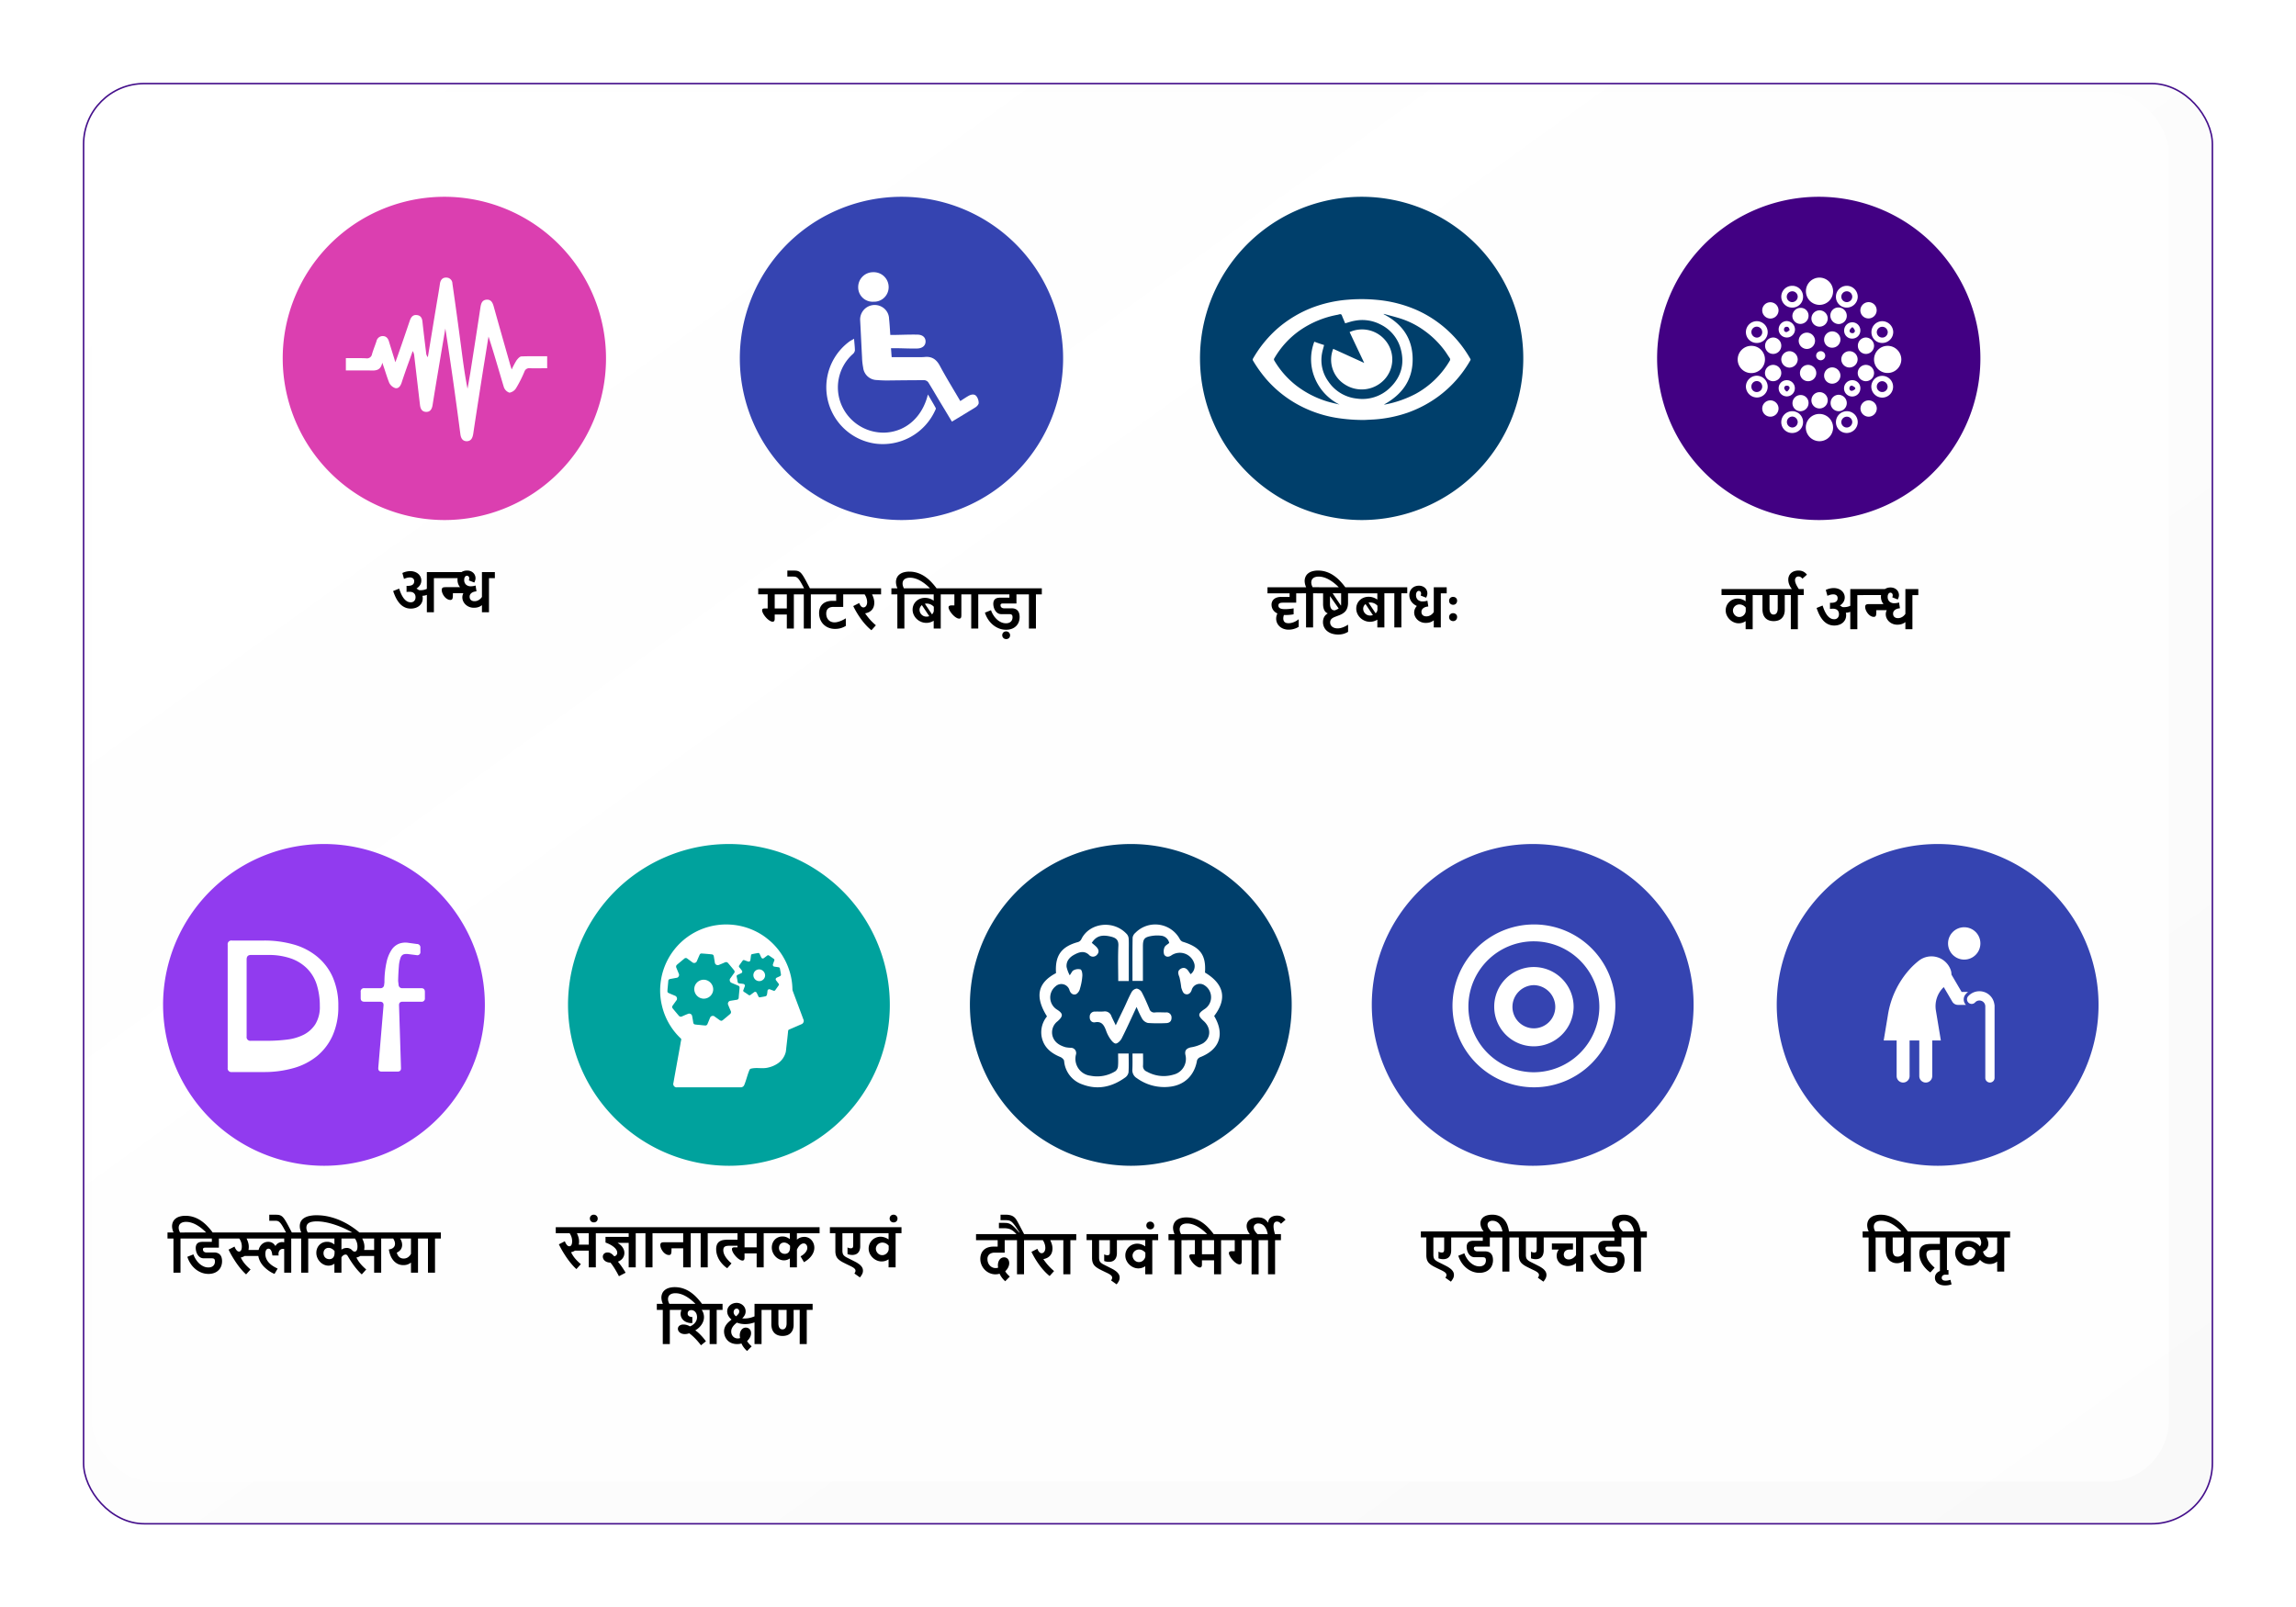 <svg xmlns="http://www.w3.org/2000/svg" xmlns:xlink="http://www.w3.org/1999/xlink" width="748.414" height="524" viewBox="0 0 748.414 524">
  <defs>
    <linearGradient id="linear-gradient" y1="0.076" x2="1" y2="1" gradientUnits="objectBoundingBox">
      <stop offset="0" stop-color="#fff" stop-opacity="0.122"/>
      <stop offset="1" stop-color="#d4d4d4" stop-opacity="0.149"/>
    </linearGradient>
    <filter id="Rectangle_19537" x="0" y="0" width="748.414" height="524" filterUnits="userSpaceOnUse">
      <feOffset dx="6" dy="6" input="SourceAlpha"/>
      <feGaussianBlur stdDeviation="9" result="blur"/>
      <feFlood flood-opacity="0.349"/>
      <feComposite operator="in" in2="blur"/>
      <feComposite in="SourceGraphic"/>
    </filter>
  </defs>
  <g id="Group_23391" data-name="Group 23391" transform="translate(-851.844 -409)">
    <g transform="matrix(1, 0, 0, 1, 851.84, 409)" filter="url(#Rectangle_19537)">
      <g id="Rectangle_19537-2" data-name="Rectangle 19537" transform="translate(21 21)" stroke="#440f8b" stroke-width="0.5" fill="url(#linear-gradient)">
        <rect width="694.415" height="470" rx="20" stroke="none"/>
        <rect x="0.25" y="0.25" width="693.915" height="469.5" rx="19.75" fill="none"/>
      </g>
    </g>
    <rect id="Rectangle_19538" data-name="Rectangle 19538" width="677" height="453" rx="20" transform="translate(881.793 439)" fill="#fff" opacity="0.7"/>
    <path id="Path_24323" data-name="Path 24323" d="M52.947,105.454A52.447,52.447,0,1,0,.5,53.019,52.533,52.533,0,0,0,52.947,105.454Z" transform="translate(904.5 683.593)" fill="#913bef" fill-rule="evenodd"/>
    <g id="Group_22217" data-name="Group 22217" transform="translate(926.063 715.621)">
      <path id="Path_13524" data-name="Path 13524" d="M-396.4,238.372A1.2,1.2,0,0,1-395.028,237h10.534a34.918,34.918,0,0,1,9.554,1.274,20.948,20.948,0,0,1,7.643,3.92,18.214,18.214,0,0,1,5.1,6.663,22.916,22.916,0,0,1,1.862,9.554,22.915,22.915,0,0,1-1.862,9.554,18.389,18.389,0,0,1-5.1,6.712,21.17,21.17,0,0,1-7.692,3.92,34.821,34.821,0,0,1-9.505,1.274h-10.534A1.2,1.2,0,0,1-396.4,278.5Zm7.545,3.332c-.931,0-1.372.49-1.372,1.47v25.134a1.2,1.2,0,0,0,1.372,1.372h5.585a51.732,51.732,0,0,0,6.222-.392,16.487,16.487,0,0,0,5.389-1.568,9.9,9.9,0,0,0,3.822-3.43,10.686,10.686,0,0,0,1.47-5.977,22.957,22.957,0,0,0-.98-6.859,13.072,13.072,0,0,0-3.087-5.242,13.963,13.963,0,0,0-5.243-3.332,21.889,21.889,0,0,0-7.594-1.176Z" transform="translate(396.4 -237)" fill="#fff"/>
      <path id="Path_13525" data-name="Path 13525" d="M-289.576,238.823a1.1,1.1,0,0,1,1.127,1.225v1.274a1.006,1.006,0,0,1-1.274,1.127l-2.744-.343a3.546,3.546,0,0,0-1.47.1,1.771,1.771,0,0,0-.98,1.127,9.939,9.939,0,0,0-.539,2.695c-.1,1.176-.2,2.793-.245,4.85l.147,1.225a1.144,1.144,0,0,0,1.274,1.127h6.124c.784,0,1.176.392,1.176,1.225v2.009a1.039,1.039,0,0,1-1.176,1.176h-6.075c-.833,0-1.225.392-1.176,1.225l.637,20.333c.049.833-.343,1.225-1.176,1.225h-5.1c-.784,0-1.176-.392-1.127-1.225l1.715-20.333c.049-.833-.343-1.225-1.176-1.225h-5.047c-.833,0-1.225-.392-1.225-1.176v-2.009a1.07,1.07,0,0,1,1.225-1.225h5.145a1.148,1.148,0,0,0,1.274-1.127l.1-.735a29.789,29.789,0,0,1,.686-6.614,11.691,11.691,0,0,1,1.666-4.067,5.283,5.283,0,0,1,2.4-1.96,6.081,6.081,0,0,1,2.989-.294Z" transform="translate(351.26 -237.696)" fill="#fff"/>
    </g>
    <g id="Group_23364" data-name="Group 23364">
      <path id="Path_24327" data-name="Path 24327" d="M52.947,105.454A52.447,52.447,0,1,0,.5,53.019,52.533,52.533,0,0,0,52.947,105.454Z" transform="translate(1167.5 683.593)" fill="#003f6b" fill-rule="evenodd"/>
      <g id="seizure-epilaptic" transform="translate(1190.688 710.376)">
        <g id="Group_18885" data-name="Group 18885" transform="translate(0 0)">
          <path id="Path_13542" data-name="Path 13542" d="M-371.735,263.512h3.439c0,2.1.089,4.154-.045,6.164a2.654,2.654,0,0,1-1.027,1.608c-4.243,3.082-8.933,4.2-13.936,2.323a8.834,8.834,0,0,1-6.03-7.683c-.045-.447-.67-1.027-1.161-1.251-3.216-1.3-5.628-3.305-6.209-6.923a8.159,8.159,0,0,1,1.787-6.343c-4.02-6.432-3.082-10.943,2.948-14.115-.4-5.717,1.742-8.665,7.236-10.139a1.864,1.864,0,0,0,1.072-1.027c2.635-5.271,10.5-6.3,14.83-1.474a2.515,2.515,0,0,1,.536,1.34c.089,1.251.045,2.546.045,3.8v10.095h-3.439c0-3.886-.134-7.727.045-11.524.089-1.876-.759-2.546-2.367-2.948-3.037-.759-4.869-.223-6.3,2.01.447.4.983.8,1.429,1.251.8.8,1.117,1.742.268,2.635a1.71,1.71,0,0,1-2.635,0c-1.519-1.385-3.127-.893-4.645-.089-1.563.8-2.814,2.1-2.635,4.065a11.175,11.175,0,0,0,1.027,2.725c.581-.8.8-1.429,1.206-1.608a3.118,3.118,0,0,1,2.323-.313c.447.223.625,1.385.581,2.1a18.5,18.5,0,0,1-.759,4.109,2.979,2.979,0,0,1-1.206,1.831c-.938.4-1.787-.089-2.189-1.161a2.767,2.767,0,0,0-4.6-1.34,4.651,4.651,0,0,0,.4,7.5c2.144,1.34,2.189,2.144.313,3.841a4.555,4.555,0,0,0-1.7,4.735c.581,2.144,2.278,3.171,4.288,3.752a10.4,10.4,0,0,0,1.653.179,1.728,1.728,0,0,1,1.7,2.278,5.56,5.56,0,0,0,4.735,6.834,11.261,11.261,0,0,0,8.129-1.474,2.282,2.282,0,0,0,.849-1.563C-371.646,266.282-371.735,264.942-371.735,263.512Z" transform="translate(397.353 -221.433)" fill="#fff"/>
          <path id="Path_13543" data-name="Path 13543" d="M-302.937,251.133c3.529,5.941,1.831,10.943-4.6,13.445a1.842,1.842,0,0,0-.983,1.027c-.8,4.779-3.975,8-8.755,8.576a15.215,15.215,0,0,1-10.854-2.769,3,3,0,0,1-1.474-2.769c.089-1.7.045-3.439.045-5.271h3.439c0,1.251.045,2.546,0,3.841a1.9,1.9,0,0,0,1.251,2.055,11.088,11.088,0,0,0,8.665.983,5.283,5.283,0,0,0,3.886-6.477c-.268-1.385.313-2.055,1.742-2.412a12.2,12.2,0,0,0,4.02-1.34c2.635-1.742,2.635-5.047.223-7.236-2.01-1.831-1.965-2.412.313-3.931a4.59,4.59,0,0,0,0-7.683,2.738,2.738,0,0,0-4.243,1.474c-.357,1.161-1.3,1.742-2.278,1.251-.581-.268-.893-1.3-1.117-2.01a29.188,29.188,0,0,0-.581-3.35c-.4-1.072-.8-2.055.357-2.769,1.206-.715,2.1-.089,2.725.983.134.223.313.4.536.759a3.244,3.244,0,0,0,1.251-3.305,4.918,4.918,0,0,0-7.415-2.9c-.893.67-1.921.715-2.457-.223a3.374,3.374,0,0,1,.134-2.367c.223-.536.938-.893,1.519-1.385a2.985,2.985,0,0,0-2.591-2.367,10.864,10.864,0,0,0-2.948.045c-2.591.4-3.037.983-3.037,3.529V239.7h-3.395c0-4.779-.045-9.469.045-14.159a2.571,2.571,0,0,1,.893-1.519,9.087,9.087,0,0,1,14.517,2.1,1.93,1.93,0,0,0,.893.8c5.762,1.742,7.683,4.377,7.281,10.05C-299.676,240.726-298.649,245.55-302.937,251.133Z" transform="translate(359.867 -221.292)" fill="#fff"/>
          <path id="Path_13544" data-name="Path 13544" d="M-345.426,274.083c-1.742,3.707-3.216,7.013-4.869,10.273-.357.715-1.3,1.653-1.921,1.653-.67,0-1.429-.983-1.921-1.7a11.427,11.427,0,0,1-1.3-2.68c-.625-1.608-1.385-2.948-3.529-2.546-1.027.179-1.787-.581-1.742-1.742a1.631,1.631,0,0,1,1.787-1.742c.938-.045,1.876.045,2.814-.045a2.218,2.218,0,0,1,2.457,1.519c.4.893.849,1.787,1.429,2.993.893-1.921,1.7-3.573,2.5-5.226.893-1.831,1.653-3.752,2.635-5.539a2.293,2.293,0,0,1,1.7-1.206,2.42,2.42,0,0,1,1.7,1.3c.893,1.7,1.653,3.484,2.412,5.271a1.617,1.617,0,0,0,1.876,1.206c1.161-.089,2.323,0,3.484,0a1.637,1.637,0,0,1,1.876,1.653c.045,1.251-.715,1.831-1.876,1.831a50.388,50.388,0,0,1-5.807-.045,3.049,3.049,0,0,1-1.921-1.429A30.7,30.7,0,0,1-345.426,274.083Z" transform="translate(377.074 -247.19)" fill="#fff"/>
        </g>
      </g>
    </g>
    <g id="Group_23363" data-name="Group 23363" transform="translate(1)">
      <path id="Path_24325" data-name="Path 24325" d="M52.947,105.454A52.447,52.447,0,1,0,.5,53.019,52.533,52.533,0,0,0,52.947,105.454Z" transform="translate(1035.5 683.593)" fill="#00a29d" fill-rule="evenodd"/>
      <g id="cognitive-learning" transform="translate(1066.025 710.376)">
        <g id="Group_18876" data-name="Group 18876" transform="translate(0 0)">
          <path id="Path_13485" data-name="Path 13485" d="M49.027,55.9a3.085,3.085,0,0,1-3.346,2.724,3.139,3.139,0,0,1-2.8-3.424,3.085,3.085,0,0,1,3.346-2.724A3.162,3.162,0,0,1,49.027,55.9Z" transform="translate(-31.74 -34.444)" fill="#fff"/>
          <path id="Path_13486" data-name="Path 13486" d="M60.931,37.02c-1.128-3.074-2.3-6.147-3.424-9.182a1.818,1.818,0,0,1-.117-.661,20.785,20.785,0,0,0-1.245-6.692A21.506,21.506,0,0,0,37.859,6.245,21.754,21.754,0,0,0,28.4,7.451,21.481,21.481,0,0,0,14.4,25.348a20.976,20.976,0,0,0,.506,7.47,21.328,21.328,0,0,0,6.07,10.466.486.486,0,0,1,.156.506c-.117.506-.195.973-.272,1.478C20.117,49.432,19.339,53.6,18.6,57.8a1.1,1.1,0,0,0,1.206,1.44H40.427a1.232,1.232,0,0,0,1.284-.817c.545-1.245,1.128-3.657,1.712-4.9a.585.585,0,0,1,.389-.35c1.906-.506,3.813.117,5.719-.389a9.028,9.028,0,0,0,2.957-1.245,6.361,6.361,0,0,0,2.724-3.774c.117-.623.156-1.245.233-1.906.195-1.673.389-3.346.545-5.019a.516.516,0,0,1,.311-.428c1.362-.584,2.685-1.167,4.046-1.751A1.155,1.155,0,0,0,60.931,37.02ZM40.155,26.9c-.078,1.051-.195,2.062-.272,3.074a.706.706,0,0,1-.7.739c-.739.117-1.478.233-2.179.35a1,1,0,0,0-.623,1.128c.272.7.584,1.44.895,2.14a.826.826,0,0,1-.195,1.012c-.778.661-1.556,1.323-2.373,1.984-.389.311-.623.272-1.051,0-.584-.428-1.206-.856-1.79-1.284a.977.977,0,0,0-1.245.35c-.311.7-.584,1.44-.895,2.14a.729.729,0,0,1-.817.545c-.506-.039-1.012-.078-1.556-.156h0c-.545-.039-1.051-.078-1.6-.156-.428-.039-.623-.233-.7-.7-.117-.739-.233-1.479-.389-2.218a1,1,0,0,0-1.128-.623c-.739.272-1.44.584-2.14.895a.826.826,0,0,1-1.012-.195c-.661-.778-1.323-1.556-1.984-2.373a.728.728,0,0,1,0-1.012c.428-.623.856-1.206,1.284-1.79a1.042,1.042,0,0,0-.389-1.284c-.7-.311-1.4-.584-2.1-.895-.467-.195-.584-.35-.545-.856.078-1.051.195-2.1.272-3.113.039-.467.195-.584.7-.7.739-.117,1.44-.272,2.179-.389a1,1,0,0,0,.623-1.128c-.272-.7-.584-1.4-.856-2.1a.826.826,0,0,1,.195-1.012c.778-.661,1.6-1.323,2.373-1.984a.728.728,0,0,1,1.012,0L24.9,18.578a.939.939,0,0,0,1.284-.35c.311-.7.584-1.362.895-2.062.195-.467.389-.584.856-.545,1.051.078,2.1.156,3.113.272.467.039.661.233.739.739.117.739.233,1.44.35,2.14a1,1,0,0,0,1.128.623c.7-.272,1.44-.584,2.14-.895a.824.824,0,0,1,.973.195c.661.778,1.323,1.556,1.945,2.334a.74.74,0,0,1,0,1.051c-.428.584-.856,1.206-1.284,1.79a1.036,1.036,0,0,0,.35,1.245c.7.311,1.4.584,2.1.895C40.077,26.2,40.194,26.4,40.155,26.9Zm13.229-3.93c-.311.195-.7.311-1.051.506a.565.565,0,0,0-.233.934c.233.311.506.661.739.973a.449.449,0,0,1,.039.661c-.35.506-.7.973-1.051,1.478a.5.5,0,0,1-.661.195c-.389-.156-.778-.272-1.128-.428a.6.6,0,0,0-.778.506,7.756,7.756,0,0,1-.195,1.323.707.707,0,0,1-.389.428c-.623.156-1.206.233-1.868.35a.434.434,0,0,1-.506-.311c-.195-.389-.35-.739-.545-1.128a.56.56,0,0,0-.895-.195c-.35.272-.739.545-1.089.817a.534.534,0,0,1-.7.039c-.467-.35-.934-.661-1.44-.973a.48.48,0,0,1-.195-.7c.156-.389.272-.778.428-1.128a.588.588,0,0,0-.428-.778c-.428-.078-.895-.117-1.323-.156a.622.622,0,0,1-.584-.506c-.078-.584-.195-1.128-.311-1.712a.467.467,0,0,1,.311-.584c.35-.156.7-.35,1.089-.506a.58.58,0,0,0,.233-.973c-.233-.311-.467-.623-.739-.934a.5.5,0,0,1-.039-.7c.35-.506.7-.973,1.051-1.478a1.4,1.4,0,0,1,.389-.272c.506.195.973.35,1.4.506a.565.565,0,0,0,.778-.506c.078-.467.117-.973.195-1.44.039-.272.156-.428.389-.467.584-.117,1.206-.233,1.829-.35a.532.532,0,0,1,.623.35c.156.35.311.661.467,1.012.233.467.584.545.973.233.311-.233.661-.506.973-.739a.476.476,0,0,1,.623-.039l1.517,1.051a.5.5,0,0,1,.195.623c-.156.389-.311.778-.428,1.167a.574.574,0,0,0,.467.778c.428.078.895.117,1.323.195a.5.5,0,0,1,.467.389c.117.661.272,1.362.35,2.023A.508.508,0,0,1,53.383,22.975ZM46.73,20.8a1.89,1.89,0,0,0-2.062,1.751,1.94,1.94,0,0,0,1.751,2.062A1.914,1.914,0,0,0,48.481,22.9,2.011,2.011,0,0,0,46.73,20.8Z" transform="translate(-14.269 -6.145)" fill="#fff"/>
        </g>
      </g>
    </g>
    <path id="Path_24329" data-name="Path 24329" d="M52.947,105.454A52.447,52.447,0,1,0,.5,53.019,52.533,52.533,0,0,0,52.947,105.454Z" transform="translate(1430.5 683.593)" fill="#3544b1" fill-rule="evenodd"/>
    <g id="Group_23086" data-name="Group 23086">
      <path id="XMLID_821_" d="M42.537,25.056a4.923,4.923,0,0,0-8.559-2.627,1.512,1.512,0,0,0,2.256,2.012,1.915,1.915,0,0,1,3.344,1.276V49.032a1.511,1.511,0,0,0,3.023,0V25.488A1.483,1.483,0,0,0,42.537,25.056Z" transform="translate(1459.403 711.368)" fill="#fff"/>
      <path id="XMLID_820_" d="M34.6,22.319a5.493,5.493,0,0,1,.77-.717h-2.1l-3.324-5.667a4.226,4.226,0,0,0-.234-1.495l-.01-.03A6.671,6.671,0,0,0,19.339,11.4a24.045,24.045,0,0,0-2.94,2.729,29.031,29.031,0,0,0-7.159,15l-1.374,8.3h4.219v11.6a2.109,2.109,0,0,0,4.219,0v-11.6h3.164v11.6a2.109,2.109,0,0,0,4.219,0v-11.6H26.5l-1.62-9.783a8.578,8.578,0,0,1,2.567-7.624l2.79,4.761A2.125,2.125,0,0,0,32.06,25.82h2.616a2.571,2.571,0,0,1-.074-3.5Z" transform="translate(1457.996 710.778)" fill="#fff"/>
      <circle id="XMLID_819_" cx="5.273" cy="5.273" r="5.273" transform="translate(1486.837 711.286)" fill="#fff"/>
    </g>
    <path id="Path_24329-2" data-name="Path 24329" d="M52.947,105.454A52.447,52.447,0,1,0,.5,53.019,52.533,52.533,0,0,0,52.947,105.454Z" transform="translate(1298.5 683.593)" fill="#3544b1" fill-rule="evenodd"/>
    <g id="adhd" transform="translate(1325.305 710.376)">
      <g id="Group_18867" data-name="Group 18867" transform="translate(0 0)">
        <path id="Path_13476" data-name="Path 13476" d="M-344.109,240.625a26.557,26.557,0,0,1-26.446,26.566A26.6,26.6,0,0,1-397.2,240.625,26.584,26.584,0,0,1-370.834,214.1,26.506,26.506,0,0,1-344.109,240.625Zm-47.906.279a21.381,21.381,0,0,0,21.26,21.38,21.439,21.439,0,0,0,21.42-20.981,21.393,21.393,0,0,0-21.221-21.7A21.28,21.28,0,0,0-392.015,240.9Z" transform="translate(397.2 -214.1)" fill="#fff"/>
        <path id="Path_13477" data-name="Path 13477" d="M-363.1,261.784A12.9,12.9,0,0,1-350.216,248.9a13,13,0,0,1,13,12.964,13,13,0,0,1-12.964,12.884A12.9,12.9,0,0,1-363.1,261.784Zm5.943.08a6.98,6.98,0,0,0,7.02,7.02,6.989,6.989,0,0,0,6.941-6.9,7.125,7.125,0,0,0-6.941-7.18A7.091,7.091,0,0,0-357.157,261.864Z" transform="translate(376.702 -235.019)" fill="#fff"/>
      </g>
    </g>
    <path id="Path_24322" data-name="Path 24322" d="M53.191,105.943A52.691,52.691,0,1,0,.5,53.264,52.778,52.778,0,0,0,53.191,105.943Z" transform="translate(943.5 472.593)" fill="#db3fb0" fill-rule="evenodd"/>
    <g id="blind" transform="translate(964.584 499.498)">
      <g id="Group_18868" data-name="Group 18868" transform="translate(0 0)">
        <path id="Path_13478" data-name="Path 13478" d="M76.117,48.038v3.905c-1.9,0-3.751.051-5.652,0a1.609,1.609,0,0,0-1.747,1.079,40.8,40.8,0,0,1-2.723,5.4,3.177,3.177,0,0,1-2.158,1.49,2.88,2.88,0,0,1-1.85-1.85C60.342,52.611,58.8,47.113,57,41.615c-.565,3.391-1.079,6.783-1.644,10.123-1.13,7.194-2.261,14.387-3.34,21.581-.206,1.285-.668,2.415-2.158,2.415-1.439-.051-1.9-1.13-2.055-2.466-1.49-11.407-3.083-22.814-4.881-34.273-.411,2.518-.874,5.087-1.285,7.6-.976,5.806-1.953,11.561-2.877,17.368-.206,1.285-.771,2.261-2.107,2.21-1.387-.051-1.85-1.028-2-2.312L32.8,47.987a3.586,3.586,0,0,0-.514-1.644c-.565,1.593-1.13,3.186-1.7,4.727-.668,1.9-1.336,3.8-1.953,5.7-.36,1.028-1.028,1.9-2.055,1.644a3.44,3.44,0,0,1-1.953-1.747c-.822-2.055-1.387-4.162-2.261-6.526-.565,2.877-2.569,2.569-4.47,2.518H10.5V48.655c2.21,0,4.419-.051,6.577.051a1.665,1.665,0,0,0,1.953-1.387c.411-1.387.976-2.775,1.439-4.162a2.1,2.1,0,0,1,2.107-1.7c1.182.051,1.7.822,2,1.85.617,2.055,1.285,4.111,2.055,6.68.514-1.336.822-2.261,1.13-3.134,1.233-3.494,2.415-6.988,3.6-10.482.411-1.13,1.028-1.953,2.364-1.747,1.233.154,1.644,1.079,1.747,2.209.36,3.34.771,6.68,1.182,10.02a2.451,2.451,0,0,0,.565,1.49c.925-5.5,1.8-11,2.723-16.494.411-2.518.874-5.036,1.233-7.553.206-1.182.874-1.953,2.055-1.9a1.961,1.961,0,0,1,2,1.953c1.028,7.091,2,14.233,2.929,21.324.565,4.316,1.13,8.632,2,12.949.308-1.644.565-3.289.874-4.984,1.13-7.194,2.261-14.387,3.34-21.581.206-1.233.514-2.312,1.953-2.466,1.49-.1,2,.925,2.364,2.209,1.7,6.115,3.443,12.229,5.19,18.344.154.617.36,1.233.668,2.209A29.755,29.755,0,0,1,66.1,49.425c.411-.565,1.079-1.336,1.644-1.336C70.516,47.987,73.291,48.038,76.117,48.038Z" transform="translate(-10.5 -22.395)" fill="#fff"/>
      </g>
    </g>
    <path id="Path_24324" data-name="Path 24324" d="M53.191,105.943A52.691,52.691,0,1,0,.5,53.264,52.778,52.778,0,0,0,53.191,105.943Z" transform="translate(1092.5 472.593)" fill="#3544b1" fill-rule="evenodd"/>
    <g id="motor-impaired" transform="translate(1121.191 497.742)">
      <g id="Group_18883" data-name="Group 18883" transform="translate(0 0)">
        <path id="Path_13528" data-name="Path 13528" d="M73.416,73.515c-1.3-2.147-2.55-4.249-3.8-6.307-1.3-2.147-2.55-4.339-3.891-6.486a1.811,1.811,0,0,0-1.252-.716c-3.891,0-7.783.045-11.629.089a36.848,36.848,0,0,1-3.847-.134,4.558,4.558,0,0,1-4.518-4.115,20.258,20.258,0,0,1-.358-3.31c-.224-4.07-.4-8.185-.626-12.256a4.748,4.748,0,0,1,7.112-4.16,4.574,4.574,0,0,1,2.326,3.891c.179,1.655.268,3.31.4,5.233H55.3c2.281-.045,4.518-.134,6.8-.089,1.744,0,2.728.895,2.728,2.236S63.8,49.63,62.1,49.675c-2.058.045-4.115-.045-6.128-.089H53.556c.089,1.029.134,1.923.224,2.907h9.393a12.57,12.57,0,0,0,1.3-.045c2.371-.268,3.891.76,5.01,2.863,2.058,3.847,4.383,7.6,6.665,11.5.984-.626,1.879-1.252,2.773-1.744.85-.447,1.834-.626,2.46.134a3.651,3.651,0,0,1,.76,2.236c0,.492-.581,1.118-1.073,1.431C78.515,70.429,76.055,71.95,73.416,73.515Z" transform="translate(-32.473 -24.806)" fill="#fff"/>
        <path id="Path_13529" data-name="Path 13529" d="M27.916,60.1c.089,1.431.268,2.639.268,3.847a2,2,0,0,1-.76,1.208,14.578,14.578,0,0,0-3.623,16.5,14.887,14.887,0,0,0,14.358,9.035C44.823,90.336,50.19,85.64,51.98,78.26c.939,1.61,1.789,3,2.55,4.428.134.224-.134.626-.268.939a18.734,18.734,0,0,1-19.5,10.645,18.546,18.546,0,0,1-8.364-33.278C26.842,60.681,27.334,60.458,27.916,60.1Z" transform="translate(-18.865 -38.407)" fill="#fff"/>
        <path id="Path_13530" data-name="Path 13530" d="M47.02,11.6a4.853,4.853,0,0,1,5.01,4.831,4.74,4.74,0,0,1-4.92,4.786,4.7,4.7,0,0,1-5.01-4.831A4.85,4.85,0,0,1,47.02,11.6Z" transform="translate(-31.707 -11.6)" fill="#fff"/>
      </g>
    </g>
    <path id="Path_24326" data-name="Path 24326" d="M53.191,105.943A52.691,52.691,0,1,0,.5,53.264,52.778,52.778,0,0,0,53.191,105.943Z" transform="translate(1242.5 472.593)" fill="#003f6b" fill-rule="evenodd"/>
    <g id="visually-impaired" transform="translate(1260.191 506.523)">
      <g id="Group_18894" data-name="Group 18894" transform="translate(0 0)">
        <path id="Path_13550" data-name="Path 13550" d="M-360.029,283.726a55.532,55.532,0,0,1-8.487-.595,39.388,39.388,0,0,1-13.028-4.325,37.625,37.625,0,0,1-10.6-8.541,44.054,44.054,0,0,1-4.163-5.838.649.649,0,0,1,0-.757,38.712,38.712,0,0,1,8.109-9.893,38.54,38.54,0,0,1,10.974-6.6,41.592,41.592,0,0,1,11.677-2.649,53.186,53.186,0,0,1,9.731.054,41.393,41.393,0,0,1,13.191,3.46,37.693,37.693,0,0,1,9.46,6.217,37.843,37.843,0,0,1,7.622,9.46.493.493,0,0,1,0,.649A37.739,37.739,0,0,1-335.7,275.888a38.762,38.762,0,0,1-10.217,5.46,42.105,42.105,0,0,1-10.974,2.216C-357.867,283.618-358.948,283.672-360.029,283.726Zm-13.137-24.435c-.216.919-.487,1.73-.649,2.595a11.854,11.854,0,0,0,2.054,9.3,12.741,12.741,0,0,0,9.3,5.568,12.831,12.831,0,0,0,10.65-3.406c4.055-3.838,5.082-8.487,3.352-13.677a12.529,12.529,0,0,0-6.325-7.082,12.875,12.875,0,0,0-8.487-1.189c-1.027.162-2,.541-3.027.811-.108-.27-.27-.595-.379-.919-.162-.324-.27-.649-.432-.973-.162-.378-.27-.919-.541-1.027-.324-.162-.811.108-1.243.162a31.6,31.6,0,0,0-12.271,5.136,28.555,28.555,0,0,0-8.217,9.028.649.649,0,0,0,0,.757,29.086,29.086,0,0,0,6.974,8,31.612,31.612,0,0,0,10.379,5.352c1.3.378,2.595.649,3.892.973a16.768,16.768,0,0,1-8.055-8.65,16,16,0,0,1-.162-11.839C-375.328,258.589-374.247,258.967-373.166,259.291ZM-353.65,278.7h.27a35.666,35.666,0,0,0,10.109-3.514,29.113,29.113,0,0,0,11.028-10.7.81.81,0,0,0,0-.973c-.486-.7-.919-1.406-1.405-2.108a29.906,29.906,0,0,0-7.082-6.974,27.252,27.252,0,0,0-7.406-3.73c-1.838-.595-3.676-1.027-5.568-1.568,0,.054,0,.108-.054.108,5.947,3.081,9.406,7.785,9.46,14.6C-344.244,270.7-347.758,275.455-353.65,278.7Z" transform="translate(396.425 -244.337)" fill="#fff"/>
        <path id="Path_13551" data-name="Path 13551" d="M-348.486,268.908c3.352,1.514,6.649,3.027,10.109,4.595-1.622-3.406-3.19-6.7-4.757-10.055a9.878,9.878,0,0,1,11.947,3.081,9.653,9.653,0,0,1-.757,12.542,10.1,10.1,0,0,1-12.65,1.514A9.518,9.518,0,0,1-348.486,268.908Z" transform="translate(374.719 -252.71)" fill="#fff"/>
      </g>
    </g>
    <path id="Path_24328" data-name="Path 24328" d="M53.191,105.943A52.691,52.691,0,1,0,.5,53.264,52.778,52.778,0,0,0,53.191,105.943Z" transform="translate(1391.5 472.593)" fill="#420083" fill-rule="evenodd"/>
    <g id="color-blind" transform="translate(1418.27 499.498)">
      <g id="Group_18878" data-name="Group 18878" transform="translate(0 0)">
        <g id="Group_18877" data-name="Group 18877">
          <path id="Path_13487" data-name="Path 13487" d="M-341.6,219.424A4.418,4.418,0,0,1-337.135,215a4.462,4.462,0,0,1,4.384,4.465,4.418,4.418,0,0,1-4.465,4.425A4.435,4.435,0,0,1-341.6,219.424Z" transform="translate(363.844 -214.999)" fill="#fff"/>
          <path id="Path_13488" data-name="Path 13488" d="M-332.81,328.965a4.435,4.435,0,0,1-4.425,4.424,4.478,4.478,0,0,1-4.465-4.465,4.409,4.409,0,0,1,4.425-4.424A4.452,4.452,0,0,1-332.81,328.965Z" transform="translate(363.904 -280.051)" fill="#fff"/>
          <path id="Path_13489" data-name="Path 13489" d="M-391.935,269.8a4.409,4.409,0,0,1,4.424,4.425,4.452,4.452,0,0,1-4.465,4.465,4.435,4.435,0,0,1-4.424-4.424A4.452,4.452,0,0,1-391.935,269.8Z" transform="translate(396.4 -247.555)" fill="#fff"/>
          <path id="Path_13490" data-name="Path 13490" d="M-282.476,278.649a4.393,4.393,0,0,1-4.424-4.465,4.426,4.426,0,0,1,4.424-4.384,4.478,4.478,0,0,1,4.465,4.465A4.462,4.462,0,0,1-282.476,278.649Z" transform="translate(331.349 -247.555)" fill="#fff"/>
          <path id="Path_13491" data-name="Path 13491" d="M-382.7,253.572a3.518,3.518,0,0,1-3.572,3.532,3.534,3.534,0,0,1-3.532-3.532A3.569,3.569,0,0,1-386.268,250,3.577,3.577,0,0,1-382.7,253.572Zm-1.786-.041a1.794,1.794,0,0,0-1.786-1.745,1.767,1.767,0,0,0-1.745,1.786,1.837,1.837,0,0,0,1.827,1.786A1.768,1.768,0,0,0-384.482,253.531Z" transform="translate(392.479 -235.792)" fill="#fff"/>
          <path id="Path_13492" data-name="Path 13492" d="M-357.828,228.7a3.552,3.552,0,0,1-3.572-3.572,3.552,3.552,0,0,1,3.613-3.532,3.5,3.5,0,0,1,3.491,3.532A3.493,3.493,0,0,1-357.828,228.7Zm-1.786-3.572a1.767,1.767,0,0,0,1.745,1.786,1.81,1.81,0,0,0,1.827-1.786,1.767,1.767,0,0,0-1.786-1.745A1.794,1.794,0,0,0-359.614,225.13Z" transform="translate(375.607 -218.919)" fill="#fff"/>
          <path id="Path_13493" data-name="Path 13493" d="M-314.01,228.7a3.493,3.493,0,0,1-3.491-3.613,3.552,3.552,0,0,1,3.531-3.491,3.6,3.6,0,0,1,3.572,3.572A3.578,3.578,0,0,1-314.01,228.7Zm.081-1.786a1.794,1.794,0,0,0,1.745-1.786,1.787,1.787,0,0,0-1.867-1.745,1.793,1.793,0,0,0-1.7,1.827A1.8,1.8,0,0,0-313.929,226.918Z" transform="translate(349.528 -218.92)" fill="#fff"/>
          <path id="Path_13494" data-name="Path 13494" d="M-317.5,325.872a3.552,3.552,0,0,1,3.572-3.572,3.543,3.543,0,0,1,3.532,3.572,3.6,3.6,0,0,1-3.613,3.532A3.5,3.5,0,0,1-317.5,325.872Zm3.532,1.745a1.822,1.822,0,0,0,1.786-1.745,1.76,1.76,0,0,0-1.827-1.786,1.821,1.821,0,0,0-1.745,1.786A1.793,1.793,0,0,0-313.968,327.618Z" transform="translate(349.527 -278.744)" fill="#fff"/>
          <path id="Path_13495" data-name="Path 13495" d="M-354.3,325.872a3.527,3.527,0,0,1-3.613,3.532,3.525,3.525,0,0,1-3.491-3.532,3.577,3.577,0,0,1,3.572-3.572A3.517,3.517,0,0,1-354.3,325.872Zm-1.745,0a1.824,1.824,0,0,0-1.7-1.827,1.784,1.784,0,0,0-1.826,1.786,1.822,1.822,0,0,0,1.745,1.786A1.793,1.793,0,0,0-356.043,325.872Z" transform="translate(375.608 -278.744)" fill="#fff"/>
          <path id="Path_13496" data-name="Path 13496" d="M-289.1,297.472a3.543,3.543,0,0,1,3.532-3.572A3.551,3.551,0,0,1-282,297.472,3.56,3.56,0,0,1-285.528,301,3.6,3.6,0,0,1-289.1,297.472Zm3.491,1.7a1.735,1.735,0,0,0,1.827-1.664,1.838,1.838,0,0,0-1.746-1.867,1.767,1.767,0,0,0-1.786,1.746A1.758,1.758,0,0,0-285.609,299.177Z" transform="translate(332.655 -261.872)" fill="#fff"/>
          <path id="Path_13497" data-name="Path 13497" d="M-285.47,257.1A3.492,3.492,0,0,1-289,253.53,3.543,3.543,0,0,1-285.429,250a3.615,3.615,0,0,1,3.532,3.532A3.577,3.577,0,0,1-285.47,257.1Zm.041-5.277a1.8,1.8,0,0,0-1.827,1.7,1.784,1.784,0,0,0,1.786,1.827,1.794,1.794,0,0,0,1.786-1.745A1.794,1.794,0,0,0-285.429,251.826Z" transform="translate(332.597 -235.791)" fill="#fff"/>
          <path id="Path_13498" data-name="Path 13498" d="M-382.7,297.372a3.517,3.517,0,0,1-3.572,3.531,3.631,3.631,0,0,1-3.532-3.613,3.588,3.588,0,0,1,3.572-3.491A3.6,3.6,0,0,1-382.7,297.372Zm-3.532,1.745a1.767,1.767,0,0,0,1.745-1.786,1.784,1.784,0,0,0-1.827-1.786,1.768,1.768,0,0,0-1.7,1.827A1.717,1.717,0,0,0-386.228,299.117Z" transform="translate(392.479 -261.813)" fill="#fff"/>
          <path id="Path_13499" data-name="Path 13499" d="M-319.363,239a2.72,2.72,0,0,1,2.72,2.72,2.668,2.668,0,0,1-2.638,2.679,2.774,2.774,0,0,1-2.72-2.72A2.593,2.593,0,0,1-319.363,239Z" transform="translate(352.202 -229.257)" fill="#fff"/>
          <path id="Path_13500" data-name="Path 13500" d="M-342.082,261.839a2.668,2.668,0,0,1-2.639,2.679,2.668,2.668,0,0,1-2.679-2.639,2.668,2.668,0,0,1,2.638-2.679A2.668,2.668,0,0,1-342.082,261.839Z" transform="translate(367.29 -241.258)" fill="#fff"/>
          <path id="Path_13501" data-name="Path 13501" d="M-327,289.739a2.668,2.668,0,0,1,2.679-2.639,2.722,2.722,0,0,1,2.639,2.679,2.7,2.7,0,0,1-2.679,2.638A2.617,2.617,0,0,1-327,289.739Z" transform="translate(355.172 -257.833)" fill="#fff"/>
          <path id="Path_13502" data-name="Path 13502" d="M-327,260.839a2.668,2.668,0,0,1,2.679-2.638,2.668,2.668,0,0,1,2.639,2.679,2.668,2.668,0,0,1-2.679,2.639A2.593,2.593,0,0,1-327,260.839Z" transform="translate(355.172 -240.664)" fill="#fff"/>
          <path id="Path_13503" data-name="Path 13503" d="M-356.042,276.82a2.73,2.73,0,0,1-2.72,2.638,2.73,2.73,0,0,1-2.638-2.72,2.73,2.73,0,0,1,2.72-2.638A2.73,2.73,0,0,1-356.042,276.82Z" transform="translate(375.607 -250.11)" fill="#fff"/>
          <path id="Path_13504" data-name="Path 13504" d="M-313.2,276.737a2.642,2.642,0,0,1,2.679-2.638,2.642,2.642,0,0,1,2.638,2.679,2.668,2.668,0,0,1-2.679,2.638A2.668,2.668,0,0,1-313.2,276.737Z" transform="translate(346.973 -250.108)" fill="#fff"/>
          <path id="Path_13505" data-name="Path 13505" d="M-341.084,287.778a2.642,2.642,0,0,1-2.679,2.638,2.642,2.642,0,0,1-2.638-2.679,2.642,2.642,0,0,1,2.679-2.639A2.668,2.668,0,0,1-341.084,287.778Z" transform="translate(366.697 -256.643)" fill="#fff"/>
          <path id="Path_13506" data-name="Path 13506" d="M-316.524,311.779a2.642,2.642,0,0,1-2.638,2.679,2.642,2.642,0,0,1-2.638-2.679,2.668,2.668,0,0,1,2.638-2.679A2.722,2.722,0,0,1-316.524,311.779Z" transform="translate(352.083 -270.902)" fill="#fff"/>
          <path id="Path_13507" data-name="Path 13507" d="M-376.7,237.438a2.633,2.633,0,0,1,2.638-2.638,2.668,2.668,0,0,1,2.679,2.638,2.676,2.676,0,0,1-2.679,2.679A2.7,2.7,0,0,1-376.7,237.438Z" transform="translate(384.697 -226.762)" fill="#fff"/>
          <path id="Path_13508" data-name="Path 13508" d="M-295.261,234.7a2.642,2.642,0,0,1,2.679,2.638,2.668,2.668,0,0,1-2.638,2.679,2.642,2.642,0,0,1-2.679-2.638A2.722,2.722,0,0,1-295.261,234.7Z" transform="translate(337.883 -226.703)" fill="#fff"/>
          <path id="Path_13509" data-name="Path 13509" d="M-334.521,246.618a2.668,2.668,0,0,1-2.679-2.639,2.668,2.668,0,0,1,2.639-2.679,2.668,2.668,0,0,1,2.679,2.639A2.668,2.668,0,0,1-334.521,246.618Z" transform="translate(361.231 -230.624)" fill="#fff"/>
          <path id="Path_13510" data-name="Path 13510" d="M-294.682,287.778a2.668,2.668,0,0,1-2.679,2.638A2.668,2.668,0,0,1-300,287.737a2.642,2.642,0,0,1,2.679-2.639A2.668,2.668,0,0,1-294.682,287.778Z" transform="translate(339.131 -256.643)" fill="#fff"/>
          <path id="Path_13511" data-name="Path 13511" d="M-374.021,318.918a2.668,2.668,0,0,1-2.679-2.639,2.668,2.668,0,0,1,2.638-2.679,2.668,2.668,0,0,1,2.679,2.639A2.668,2.668,0,0,1-374.021,318.918Z" transform="translate(384.697 -273.576)" fill="#fff"/>
          <path id="Path_13512" data-name="Path 13512" d="M-334.563,312.318a2.642,2.642,0,0,1-2.639-2.679A2.668,2.668,0,0,1-334.522,307a2.642,2.642,0,0,1,2.638,2.679A2.668,2.668,0,0,1-334.563,312.318Z" transform="translate(361.232 -269.655)" fill="#fff"/>
          <path id="Path_13513" data-name="Path 13513" d="M-292.484,316.2a2.7,2.7,0,0,1-2.6,2.72,2.7,2.7,0,0,1-2.72-2.6,2.676,2.676,0,0,1,2.638-2.72A2.659,2.659,0,0,1-292.484,316.2Z" transform="translate(337.825 -273.574)" fill="#fff"/>
          <path id="Path_13514" data-name="Path 13514" d="M-369.125,265.82a2.668,2.668,0,0,1-2.679,2.639,2.643,2.643,0,0,1-2.6-2.72,2.7,2.7,0,0,1,2.679-2.638A2.668,2.668,0,0,1-369.125,265.82Z" transform="translate(383.332 -243.575)" fill="#fff"/>
          <path id="Path_13515" data-name="Path 13515" d="M-294.623,265.779a2.668,2.668,0,0,1-2.638,2.679,2.642,2.642,0,0,1-2.638-2.679,2.668,2.668,0,0,1,2.638-2.679A2.751,2.751,0,0,1-294.623,265.779Z" transform="translate(339.071 -243.575)" fill="#fff"/>
          <path id="Path_13516" data-name="Path 13516" d="M-369.182,287.779a2.668,2.668,0,0,1-2.679,2.638,2.668,2.668,0,0,1-2.638-2.679,2.668,2.668,0,0,1,2.679-2.639A2.642,2.642,0,0,1-369.182,287.779Z" transform="translate(383.39 -256.644)" fill="#fff"/>
          <path id="Path_13517" data-name="Path 13517" d="M-349.821,239.3a2.531,2.531,0,0,1,2.6,2.557,2.668,2.668,0,0,1-2.638,2.679,2.624,2.624,0,0,1-2.638-2.6A2.7,2.7,0,0,1-349.821,239.3Z" transform="translate(370.32 -229.436)" fill="#fff"/>
          <path id="Path_13518" data-name="Path 13518" d="M-347.164,311.9a2.668,2.668,0,0,1-2.638,2.679,2.59,2.59,0,0,1-2.6-2.6,2.668,2.668,0,0,1,2.639-2.679A2.565,2.565,0,0,1-347.164,311.9Z" transform="translate(370.261 -271.021)" fill="#fff"/>
          <path id="Path_13519" data-name="Path 13519" d="M-305.625,253.579a2.642,2.642,0,0,1-2.679,2.638,2.56,2.56,0,0,1-2.6-2.679,2.668,2.668,0,0,1,2.679-2.638A2.634,2.634,0,0,1-305.625,253.579Zm-2.436-1.015h-.365c-.243.325-.609.609-.69.934-.122.528.244.893.812.934a.767.767,0,0,0,.893-.852A3.556,3.556,0,0,0-308.06,252.564Z" transform="translate(345.608 -236.327)" fill="#fff"/>
          <path id="Path_13520" data-name="Path 13520" d="M-358.182,252.579a2.617,2.617,0,0,1-2.639,2.679,2.642,2.642,0,0,1-2.679-2.639,2.7,2.7,0,0,1,2.6-2.72A2.8,2.8,0,0,1-358.182,252.579Zm-1.745.244c-.162-.771-.447-1.1-1.015-1.055a.811.811,0,0,0-.812.893.74.74,0,0,0,.852.812A2.42,2.42,0,0,0-359.928,252.823Z" transform="translate(376.855 -235.733)" fill="#fff"/>
          <path id="Path_13521" data-name="Path 13521" d="M-360.861,297.4a2.608,2.608,0,0,1,2.638,2.639,2.633,2.633,0,0,1-2.638,2.638A2.642,2.642,0,0,1-363.5,300,2.6,2.6,0,0,1-360.861,297.4Zm-.162,3.653h.365c.243-.325.609-.609.69-.974.122-.528-.284-.893-.852-.893a.765.765,0,0,0-.852.893C-361.633,300.4-361.267,300.728-361.024,301.053Z" transform="translate(376.855 -263.952)" fill="#fff"/>
          <path id="Path_13522" data-name="Path 13522" d="M-305.682,300.079a2.642,2.642,0,0,1-2.679,2.638A2.642,2.642,0,0,1-311,300.038a2.668,2.668,0,0,1,2.679-2.639A2.593,2.593,0,0,1-305.682,300.079Zm-1.664.162v-.365a2.975,2.975,0,0,0-1.055-.69c-.487-.081-.812.325-.852.812,0,.568.325.934.893.852A2.2,2.2,0,0,0-307.347,300.241Z" transform="translate(345.666 -263.952)" fill="#fff"/>
        </g>
      </g>
      <path id="Path_13523" data-name="Path 13523" d="M-333.4,275.559a1.464,1.464,0,0,1,1.5-1.461,1.464,1.464,0,0,1,1.461,1.5,1.49,1.49,0,0,1-1.5,1.461A1.517,1.517,0,0,1-333.4,275.559Z" transform="translate(358.973 -250.107)" fill="#fff"/>
    </g>
    <path id="Path_26042" data-name="Path 26042" d="M-7.8-7.233l.29.031q.132.013.3.013A4.748,4.748,0,0,0-6.1-7.321a4.334,4.334,0,0,0,.918-.316V-13.1h4.21v1.978H-2.883V0H-5.177V-5.678a1.906,1.906,0,0,1-.272.105q-.167.053-.365.1t-.409.07a3.263,3.263,0,0,1-.4.026q.044.22.07.4a2.752,2.752,0,0,1,.026.4,3.265,3.265,0,0,1-.3,1.419A3.092,3.092,0,0,1-7.651-2.1a3.72,3.72,0,0,1-1.23.668A4.819,4.819,0,0,1-10.4-1.2a4.625,4.625,0,0,1-1.521-.237,4.756,4.756,0,0,1-1.248-.646,5.433,5.433,0,0,1-1.015-.962A8.729,8.729,0,0,1-15-4.232a11.6,11.6,0,0,1-.65-1.327q-.286-.69-.514-1.367l1.96-.791q.158.5.356,1.028A10.308,10.308,0,0,0-13.4-5.665a7.659,7.659,0,0,0,.554.932,4.467,4.467,0,0,0,.668.765,2.974,2.974,0,0,0,.791.519,2.262,2.262,0,0,0,.927.189,1.519,1.519,0,0,0,1.182-.448,1.719,1.719,0,0,0,.409-1.2,1.949,1.949,0,0,0-.149-.8,1.512,1.512,0,0,0-.413-.554,1.662,1.662,0,0,0-.624-.321,2.888,2.888,0,0,0-.782-.1q-.088,0-.211,0t-.255.013l-.264.018-.229.018V-8.613a1.472,1.472,0,0,0,.163.009h.163a4.874,4.874,0,0,0,.853-.07,2.038,2.038,0,0,0,.686-.242,1.255,1.255,0,0,0,.457-.461,1.426,1.426,0,0,0,.167-.721,1.135,1.135,0,0,0-.387-.958,1.668,1.668,0,0,0-1.046-.3,3.487,3.487,0,0,0-.967.136,7.669,7.669,0,0,0-.923.33l-.527-1.916a5.945,5.945,0,0,1,1.3-.457,5.783,5.783,0,0,1,1.27-.149,4.319,4.319,0,0,1,1.463.237,3.515,3.515,0,0,1,1.138.65,2.942,2.942,0,0,1,.738.971,2.773,2.773,0,0,1,.264,1.2,2.781,2.781,0,0,1-.391,1.437A3.56,3.56,0,0,1-8.543-7.752l.009.044a3.133,3.133,0,0,1,.387.22Q-7.963-7.365-7.8-7.233ZM6.653-11.127H-1.582V-13.1H6.653ZM7.778-6.214H3.313q0,.6-.018,1.015a2.784,2.784,0,0,1-.1.677.691.691,0,0,1-.246.378.794.794,0,0,1-.466.119,1.858,1.858,0,0,1-.725-.149,2.786,2.786,0,0,1-.668-.4,3.572,3.572,0,0,1-.571-.58,4.479,4.479,0,0,1-.448-.69A3.884,3.884,0,0,1-.22-6.57a2.487,2.487,0,0,1-.105-.69,1.1,1.1,0,0,1,.1-.514.622.622,0,0,1,.286-.277,1.29,1.29,0,0,1,.448-.11q.264-.022.6-.022H7.778ZM8.5-10.4a2.042,2.042,0,0,0,.1-.294,1.428,1.428,0,0,0,.044-.356,1.014,1.014,0,0,0-.066-.382A.8.8,0,0,0,8.4-11.7a.7.7,0,0,0-.237-.158.727.727,0,0,0-.272-.053.763.763,0,0,0-.637.365,1.66,1.66,0,0,0-.259.98,2.011,2.011,0,0,0,.584,1.547,2.273,2.273,0,0,0,1.613.545,5.27,5.27,0,0,0,1.512-.246L11-6.838q-.22.026-.593.1a2.792,2.792,0,0,0-.738.264,1.92,1.92,0,0,0-.633.532,1.414,1.414,0,0,0-.268.9,1.518,1.518,0,0,0,.119.62,1.24,1.24,0,0,0,.33.448,1.422,1.422,0,0,0,.505.272,2.151,2.151,0,0,0,.646.092,2.452,2.452,0,0,0,.844-.141A3.086,3.086,0,0,0,11.9-4.1a2.9,2.9,0,0,0,.527-.457,3.842,3.842,0,0,0,.352-.448V-13.1h4.21v1.978H15.073V0H12.779V-2.294L12.744-2.3a3.5,3.5,0,0,1-.637.409,3.721,3.721,0,0,1-.668.255,4.251,4.251,0,0,1-.668.127,5.933,5.933,0,0,1-.628.035,3.953,3.953,0,0,1-1.494-.277A3.784,3.784,0,0,1,7.462-2.5a3.5,3.5,0,0,1-.787-1.085,3.052,3.052,0,0,1-.286-1.3,2.915,2.915,0,0,1,.2-1.046,3.34,3.34,0,0,1,.62-1v-.088a4.607,4.607,0,0,1-1.094-.694,3.89,3.89,0,0,1-.743-.857,3.542,3.542,0,0,1-.426-.967,3.917,3.917,0,0,1-.136-1.024A3.125,3.125,0,0,1,5.045-11.8a2.939,2.939,0,0,1,.65-.962,2.853,2.853,0,0,1,.984-.624,3.448,3.448,0,0,1,1.248-.22,3.016,3.016,0,0,1,1.235.233,2.667,2.667,0,0,1,.861.589,2.31,2.31,0,0,1,.5.8,2.429,2.429,0,0,1,.163.844,2.445,2.445,0,0,1-.127.778,4.359,4.359,0,0,1-.277.664Z" transform="translate(996.162 608.605)"/>
    <path id="Path_26043" data-name="Path 26043" d="M-32.694-11.127H-34.61V0H-36.9V-4.553H-40.85V-3.3q0,.176-.013.365a1.1,1.1,0,0,1-.079.347.654.654,0,0,1-.2.264.577.577,0,0,1-.369.105,1.584,1.584,0,0,1-.7-.189,4.393,4.393,0,0,1-.765-.5,5.984,5.984,0,0,1-.743-.708,7.129,7.129,0,0,1-.628-.813,4.941,4.941,0,0,1-.439-.813,1.889,1.889,0,0,1-.167-.716.867.867,0,0,1,.026-.211.354.354,0,0,1,.119-.185.74.74,0,0,1,.255-.132,1.49,1.49,0,0,1,.444-.053h.967v-4.6H-46.22V-13.1h13.526Zm-8.156,0v4.6H-36.9v-4.6Zm13.693,0h-1.916V0h-2.294V-11.127h-1.942V-13.1h6.152Zm-3.981-1.731-.255-.475q-.457-.861-.8-1.468t-.633-1.006a4.334,4.334,0,0,0-.523-.624,1.779,1.779,0,0,0-.479-.334,1.6,1.6,0,0,0-.51-.136q-.268-.026-.6-.026h-1.793V-18.9H-35.1q.694,0,1.191.044a2.581,2.581,0,0,1,.892.233,2.554,2.554,0,0,1,.751.567A6.744,6.744,0,0,1-31.494-17q.417.672.954,1.683t1.292,2.461Zm13.474,12a6.339,6.339,0,0,1-1.666.743,6.653,6.653,0,0,1-1.8.242,5.659,5.659,0,0,1-2.193-.4,4.911,4.911,0,0,1-1.652-1.1,4.778,4.778,0,0,1-1.042-1.63,5.482,5.482,0,0,1-.36-2,4.523,4.523,0,0,1,.312-1.745,3.387,3.387,0,0,1,.875-1.252,3.731,3.731,0,0,1,1.345-.756,5.536,5.536,0,0,1,1.723-.255h1.31v-2.109h-6.961V-13.1h12.023v1.978h-2.769v4.078h-3.138a3.735,3.735,0,0,0-1,.123,1.967,1.967,0,0,0-.756.387,1.662,1.662,0,0,0-.475.681,2.776,2.776,0,0,0-.163,1.006,3.268,3.268,0,0,0,.2,1.178,2.628,2.628,0,0,0,.558.9,2.412,2.412,0,0,0,.848.567,2.874,2.874,0,0,0,1.081.2,4.1,4.1,0,0,0,.936-.114,7.545,7.545,0,0,0,.971-.3,9.025,9.025,0,0,0,.94-.422q.457-.237.844-.483ZM-6.177-11.127H-9.121A8.869,8.869,0,0,1-8.59-9.778a4.821,4.821,0,0,1,.2,1.384,4.111,4.111,0,0,1-.171,1.2,3.034,3.034,0,0,1-.532,1.015,3.127,3.127,0,0,1-.918.769,4.214,4.214,0,0,1-1.332.457l-.018.035q.369.527.751,1.02t.8.967q.422.475.9.94t1.037.94L-9.323.563a13.794,13.794,0,0,1-1.336-1.2Q-11.3-1.292-11.881-2t-1.09-1.441q-.51-.729-.936-1.424t-.765-1.323q-.338-.628-.576-1.129l1.942-.993A3.035,3.035,0,0,0-12.663-7.2a1.04,1.04,0,0,0,.721.325,1,1,0,0,0,.466-.114,1.138,1.138,0,0,0,.387-.338,1.82,1.82,0,0,0,.268-.545,2.475,2.475,0,0,0,.1-.743,4.266,4.266,0,0,0-.211-1.266,4.426,4.426,0,0,0-.615-1.248h-4.816V-13.1H-6.177Zm9.515,0H1.422V.009H-.872V-11.127H-2.814V-13.1H-.837a4.945,4.945,0,0,1-.492-2.021,3.476,3.476,0,0,1,.255-1.327,2.888,2.888,0,0,1,.787-1.09,3.819,3.819,0,0,1,1.362-.734,6.487,6.487,0,0,1,1.982-.268,8.438,8.438,0,0,1,2.606.4,9.5,9.5,0,0,1,2.325,1.121,12.552,12.552,0,0,1,2.092,1.749,21.512,21.512,0,0,1,1.907,2.272H9.877q-.308-.308-.716-.694t-.91-.782q-.5-.4-1.077-.769a9.854,9.854,0,0,0-1.208-.668,7.582,7.582,0,0,0-1.318-.47,5.6,5.6,0,0,0-1.4-.176,3.694,3.694,0,0,0-1.081.141,2.1,2.1,0,0,0-.756.4,1.547,1.547,0,0,0-.439.6,2.031,2.031,0,0,0-.141.769,2.713,2.713,0,0,0,.11.751,4.051,4.051,0,0,0,.338.8H3.338Zm11.848,0H13.27V0H10.976V-2.5L10.923-2.5A4.842,4.842,0,0,1,9.759-2a4.36,4.36,0,0,1-1.173.163,4.383,4.383,0,0,1-1.7-.338A4.7,4.7,0,0,1,5.452-3.1a4.424,4.424,0,0,1-.984-1.371A3.952,3.952,0,0,1,4.1-6.152,3.8,3.8,0,0,1,4.4-7.642a3.69,3.69,0,0,1,.831-1.222A3.932,3.932,0,0,1,6.511-9.69a4.355,4.355,0,0,1,1.652-.3q.167,0,.453.022a4.185,4.185,0,0,1,.65.11,5.15,5.15,0,0,1,.791.268,5.267,5.267,0,0,1,.883.488l.035-.009v-2.013H2.723V-13.1H15.186ZM6.362-6.073a2.124,2.124,0,0,0,.149.76,2.242,2.242,0,0,0,.435.708,2.305,2.305,0,0,0,.708.523,2.171,2.171,0,0,0,.967.207,2.692,2.692,0,0,0,.905-.149L7.126-7.62a1.985,1.985,0,0,0-.567.694A1.916,1.916,0,0,0,6.362-6.073Zm4.649-1.02a3.338,3.338,0,0,0-1.173-.813A3.238,3.238,0,0,0,8.691-8.13a2.52,2.52,0,0,0-.3.018q-.145.018-.286.044L10.422-4.6a2.107,2.107,0,0,0,.435-.62,1.6,1.6,0,0,0,.154-.664ZM27.42-11.127H25.5V.009H23.21V-11.127H19.993v6.618q0,.246-.013.479a1.387,1.387,0,0,1-.079.409.626.626,0,0,1-.211.286.649.649,0,0,1-.4.11,1.676,1.676,0,0,1-.747-.2,4.109,4.109,0,0,1-.782-.519,6.566,6.566,0,0,1-.738-.721,7.25,7.25,0,0,1-.62-.809,4.885,4.885,0,0,1-.426-.787,1.737,1.737,0,0,1-.158-.65.7.7,0,0,1,.04-.229.436.436,0,0,1,.154-.2.884.884,0,0,1,.312-.141,2.052,2.052,0,0,1,.514-.053h.879v-3.595H14.571V-13.1H27.42Zm13.289,0h-2.76v2.979H33.529a1.016,1.016,0,0,0-.611.132.512.512,0,0,0-.163.422,1.232,1.232,0,0,0,.048.325.816.816,0,0,0,.18.325,1.07,1.07,0,0,0,.36.255,1.412,1.412,0,0,0,.589.105h2.461a2.977,2.977,0,0,1,1.226.224,2.083,2.083,0,0,1,.8.611,2.408,2.408,0,0,1,.435.91,4.535,4.535,0,0,1,.132,1.112,4.516,4.516,0,0,1-.277,1.582,3.7,3.7,0,0,1-.831,1.314,3.971,3.971,0,0,1-1.389.9A5.233,5.233,0,0,1,34.539.4a6.181,6.181,0,0,1-2.254-.417,7.153,7.153,0,0,1-1.973-1.156,8.012,8.012,0,0,1-1.578-1.762,8.672,8.672,0,0,1-1.059-2.237l1.978-.791a7.737,7.737,0,0,0,.773,1.6A6.916,6.916,0,0,0,31.542-3a5.25,5.25,0,0,0,1.393.945,3.777,3.777,0,0,0,1.6.352,2.763,2.763,0,0,0,.918-.141,1.839,1.839,0,0,0,.668-.4,1.678,1.678,0,0,0,.409-.615,2.183,2.183,0,0,0,.141-.8,1.7,1.7,0,0,0-.066-.519.645.645,0,0,0-.211-.316.811.811,0,0,0-.365-.154,2.965,2.965,0,0,0-.519-.04h-2.5a2.051,2.051,0,0,1-1.165-.325,2.808,2.808,0,0,1-.809-.822,3.717,3.717,0,0,1-.475-1.085,4.452,4.452,0,0,1-.154-1.125A2.532,2.532,0,0,1,30.575-9a1.512,1.512,0,0,1,.448-.615,1.737,1.737,0,0,1,.69-.33,3.719,3.719,0,0,1,.875-.1h3.067v-1.081H26.743V-13.1H40.709ZM33.318,2.188A1.3,1.3,0,0,1,33.41,1.7a1.174,1.174,0,0,1,.259-.4,1.219,1.219,0,0,1,.4-.264,1.4,1.4,0,0,1,1.024,0,1.223,1.223,0,0,1,.409.268,1.294,1.294,0,0,1,.272.4,1.256,1.256,0,0,1,.1.505,1.326,1.326,0,0,1-.092.5,1.1,1.1,0,0,1-.264.391,1.249,1.249,0,0,1-.4.255,1.36,1.36,0,0,1-.505.092,1.394,1.394,0,0,1-.51-.092,1.17,1.17,0,0,1-.409-.264,1.308,1.308,0,0,1-.272-.4A1.247,1.247,0,0,1,33.318,2.188Zm12.9-13.315H44.3V0H42.01V-11.127H40.068V-13.1H46.22Z" transform="translate(1145.221 613.896)"/>
    <path id="Path_26044" data-name="Path 26044" d="M-21.52-.211a4.905,4.905,0,0,1-.857.453,6.787,6.787,0,0,1-.875.29,6.028,6.028,0,0,1-.831.154,6.692,6.692,0,0,1-.725.044A4.631,4.631,0,0,1-26.451.448a3.951,3.951,0,0,1-1.283-.769,3.434,3.434,0,0,1-.831-1.143,3.4,3.4,0,0,1-.294-1.411,3.787,3.787,0,0,1,.1-.839,4.017,4.017,0,0,1,.3-.848,3.267,3.267,0,0,1-.958-.624A3.142,3.142,0,0,1-30-5.937a2.847,2.847,0,0,1-.29-.773,3.472,3.472,0,0,1-.079-.7,2.494,2.494,0,0,1,.211-1.033,2.24,2.24,0,0,1,.606-.8,2.825,2.825,0,0,1,.967-.519,4.226,4.226,0,0,1,1.3-.185h2.8v-1.178h-7.207V-13.1h11.241v1.978h-1.881v3.05h-4.351a4.12,4.12,0,0,0-.545.035,1.549,1.549,0,0,0-.466.132.766.766,0,0,0-.321.281.882.882,0,0,0-.119.483.956.956,0,0,0,.18.6,1.168,1.168,0,0,0,.483.36,2.622,2.622,0,0,0,.7.176,6.735,6.735,0,0,0,.817.048q.334,0,.7-.022t.738-.057q.369-.035.716-.083t.628-.1V-4.28q-.554.105-1.208.167t-1.288.062q-.2,0-.378,0t-.281-.013a3.515,3.515,0,0,0-.149.51,2.88,2.88,0,0,0-.062.615,1.954,1.954,0,0,0,.119.721,1.207,1.207,0,0,0,.343.488,1.366,1.366,0,0,0,.541.272,2.755,2.755,0,0,0,.7.083,4.207,4.207,0,0,0,.932-.105A5.282,5.282,0,0,0-23-1.771a5.634,5.634,0,0,0,.8-.417,5.766,5.766,0,0,0,.677-.492Zm6.609-10.916h-1.916V.009h-2.294V-11.127h-1.942V-13.1h1.978a4.945,4.945,0,0,1-.492-2.021,3.476,3.476,0,0,1,.255-1.327,2.888,2.888,0,0,1,.787-1.09,3.819,3.819,0,0,1,1.362-.734,6.487,6.487,0,0,1,1.982-.268,8.438,8.438,0,0,1,2.606.4,9.5,9.5,0,0,1,2.325,1.121A12.552,12.552,0,0,1-8.169-15.28a21.512,21.512,0,0,1,1.907,2.272H-8.372q-.308-.308-.716-.694t-.91-.782q-.5-.4-1.077-.769a9.854,9.854,0,0,0-1.208-.668,7.582,7.582,0,0,0-1.318-.47,5.6,5.6,0,0,0-1.4-.176,3.694,3.694,0,0,0-1.081.141,2.1,2.1,0,0,0-.756.4,1.547,1.547,0,0,0-.439.6,2.031,2.031,0,0,0-.141.769,2.713,2.713,0,0,0,.11.751,4.051,4.051,0,0,0,.338.8h2.057Zm2.83,6.521a1.732,1.732,0,0,1-.576-.338,2.161,2.161,0,0,1-.47-.6,3.444,3.444,0,0,1-.321-.892,5.545,5.545,0,0,1-.119-1.217v-3.472h-1.96V-13.1H-3.52v1.978H-5.436V-8.06A5.365,5.365,0,0,1-5.59-6.7,3.869,3.869,0,0,1-6-5.687a3.036,3.036,0,0,1-.615.738,4.785,4.785,0,0,1-.756.536,6.161,6.161,0,0,1-.831.4q-.431.167-.853.325-.448.167-.848.334a3.348,3.348,0,0,0-.7.391,1.753,1.753,0,0,0-.483.536,1.516,1.516,0,0,0-.18.769,1.791,1.791,0,0,0,.193.844,1.842,1.842,0,0,0,.523.62A2.324,2.324,0,0,0-9.782.18a3.442,3.442,0,0,0,.954.127,4.225,4.225,0,0,0,.87-.092,5.885,5.885,0,0,0,.87-.255A7.533,7.533,0,0,0-6.24-.422q.417-.22.822-.475V1.433A6.343,6.343,0,0,1-6.943,2.1a6.262,6.262,0,0,1-1.692.215,6.629,6.629,0,0,1-2.039-.294,4.69,4.69,0,0,1-1.564-.831A3.72,3.72,0,0,1-13.245-.1,3.792,3.792,0,0,1-13.6-1.749a3.763,3.763,0,0,1,.114-.949,3.086,3.086,0,0,1,.321-.791,2.806,2.806,0,0,1,.483-.615,2.8,2.8,0,0,1,.6-.439Zm3.577-1.6-2.777-3.964-.035.009V-7.8a3.953,3.953,0,0,0,.127,1.1,1.831,1.831,0,0,0,.343.681,1.176,1.176,0,0,0,.5.352,1.728,1.728,0,0,0,.589.1q.369-.141.681-.281a3.6,3.6,0,0,0,.567-.316Zm-1.934-4.9,2.672,3.973.035.009a1.54,1.54,0,0,0,.035-.233q.009-.119.009-.259v-3.516h-2.751Zm18.765-.026H6.412V0H4.118V-2.5L4.065-2.5A4.842,4.842,0,0,1,2.9-2a4.36,4.36,0,0,1-1.173.163,4.383,4.383,0,0,1-1.7-.338A4.7,4.7,0,0,1-1.406-3.1a4.424,4.424,0,0,1-.984-1.371,3.952,3.952,0,0,1-.365-1.683,3.8,3.8,0,0,1,.294-1.49A3.69,3.69,0,0,1-1.63-8.864,3.932,3.932,0,0,1-.347-9.69a4.355,4.355,0,0,1,1.652-.3q.167,0,.453.022a4.185,4.185,0,0,1,.65.11,5.15,5.15,0,0,1,.791.268,5.267,5.267,0,0,1,.883.488l.035-.009v-2.013H-4.135V-13.1H8.328ZM-.5-6.073a2.124,2.124,0,0,0,.149.76,2.242,2.242,0,0,0,.435.708A2.305,2.305,0,0,0,.8-4.083a2.171,2.171,0,0,0,.967.207,2.692,2.692,0,0,0,.905-.149L.268-7.62A1.985,1.985,0,0,0-.3-6.926,1.916,1.916,0,0,0-.5-6.073Zm4.649-1.02a3.338,3.338,0,0,0-1.173-.813A3.238,3.238,0,0,0,1.833-8.13a2.52,2.52,0,0,0-.3.018q-.145.018-.286.044L3.564-4.6A2.107,2.107,0,0,0,4-5.216a1.6,1.6,0,0,0,.154-.664Zm9.712-4.034H11.949V0H9.655V-11.127H7.712V-13.1h6.152Zm4.368.729a2.042,2.042,0,0,0,.1-.294,1.428,1.428,0,0,0,.044-.356,1.014,1.014,0,0,0-.066-.382.8.8,0,0,0-.171-.268.7.7,0,0,0-.237-.158.727.727,0,0,0-.272-.053.763.763,0,0,0-.637.365,1.66,1.66,0,0,0-.259.98,2.011,2.011,0,0,0,.584,1.547,2.273,2.273,0,0,0,1.613.545,5.27,5.27,0,0,0,1.512-.246l.29,1.881q-.22.026-.593.1a2.792,2.792,0,0,0-.738.264,1.92,1.92,0,0,0-.633.532,1.414,1.414,0,0,0-.268.9,1.518,1.518,0,0,0,.119.62,1.24,1.24,0,0,0,.33.448,1.422,1.422,0,0,0,.505.272,2.151,2.151,0,0,0,.646.092,2.452,2.452,0,0,0,.844-.141,3.086,3.086,0,0,0,.694-.352,2.9,2.9,0,0,0,.527-.457,3.842,3.842,0,0,0,.352-.448V-13.1h4.21v1.978H24.807V0H22.513V-2.294L22.478-2.3a3.5,3.5,0,0,1-.637.409,3.721,3.721,0,0,1-.668.255,4.251,4.251,0,0,1-.668.127,5.933,5.933,0,0,1-.628.035,3.953,3.953,0,0,1-1.494-.277A3.784,3.784,0,0,1,17.2-2.5a3.5,3.5,0,0,1-.787-1.085,3.052,3.052,0,0,1-.286-1.3,2.915,2.915,0,0,1,.2-1.046,3.34,3.34,0,0,1,.62-1v-.088a4.607,4.607,0,0,1-1.094-.694,3.891,3.891,0,0,1-.743-.857,3.542,3.542,0,0,1-.426-.967,3.917,3.917,0,0,1-.136-1.024,3.125,3.125,0,0,1,.237-1.235,2.939,2.939,0,0,1,.65-.962,2.853,2.853,0,0,1,.984-.624,3.448,3.448,0,0,1,1.248-.22,3.016,3.016,0,0,1,1.235.233,2.667,2.667,0,0,1,.861.589,2.31,2.31,0,0,1,.5.8,2.428,2.428,0,0,1,.163.844,2.445,2.445,0,0,1-.127.778,4.359,4.359,0,0,1-.277.664Zm9.281,1.723a1.394,1.394,0,0,1,.092-.51,1.17,1.17,0,0,1,.264-.409,1.223,1.223,0,0,1,.409-.268,1.386,1.386,0,0,1,.527-.1,1.454,1.454,0,0,1,.523.092,1.279,1.279,0,0,1,.417.255,1.183,1.183,0,0,1,.277.387,1.173,1.173,0,0,1,.1.488,1.539,1.539,0,0,1-.1.558,1.243,1.243,0,0,1-.268.426,1.245,1.245,0,0,1-.409.277,1.31,1.31,0,0,1-.519.1,1.4,1.4,0,0,1-.523-.1,1.262,1.262,0,0,1-.417-.268,1.234,1.234,0,0,1-.277-.413A1.342,1.342,0,0,1,27.514-8.675Zm0,5.317a1.394,1.394,0,0,1,.092-.51,1.17,1.17,0,0,1,.264-.409,1.223,1.223,0,0,1,.409-.268,1.386,1.386,0,0,1,.527-.1,1.454,1.454,0,0,1,.523.092,1.279,1.279,0,0,1,.417.255,1.183,1.183,0,0,1,.277.387,1.173,1.173,0,0,1,.1.488,1.539,1.539,0,0,1-.1.558,1.243,1.243,0,0,1-.268.426,1.245,1.245,0,0,1-.409.277,1.31,1.31,0,0,1-.519.1,1.4,1.4,0,0,1-.523-.1,1.262,1.262,0,0,1-.417-.268,1.234,1.234,0,0,1-.277-.413A1.342,1.342,0,0,1,27.514-3.357Z" transform="translate(1296.691 613.545)"/>
    <path id="Path_26045" data-name="Path 26045" d="M-20-11.127h-1.916V0h-2.294V-2.584l-.053-.009a4.086,4.086,0,0,1-1.085.505,3.959,3.959,0,0,1-1.112.163,3.937,3.937,0,0,1-1.573-.33,4.479,4.479,0,0,1-1.358-.905A4.539,4.539,0,0,1-30.347-4.5a3.836,3.836,0,0,1-.36-1.648A3.7,3.7,0,0,1-30.4-7.66a3.883,3.883,0,0,1,.835-1.217,3.841,3.841,0,0,1,1.239-.813A3.939,3.939,0,0,1-26.8-9.984q.141,0,.4.022a3.63,3.63,0,0,1,.6.11,5.235,5.235,0,0,1,.738.259,4.258,4.258,0,0,1,.813.47l.035-.009v-2H-32.07V-13.1H-20Zm-4.175,4.078a2.789,2.789,0,0,0-1.037-.809,2.653,2.653,0,0,0-1-.22,2.187,2.187,0,0,0-.848.163,2.143,2.143,0,0,0-.677.439,2.06,2.06,0,0,0-.448.637,1.817,1.817,0,0,0-.163.756,2.009,2.009,0,0,0,.149.751,2.251,2.251,0,0,0,.417.672,2.131,2.131,0,0,0,.65.488,1.908,1.908,0,0,0,.857.189,1.954,1.954,0,0,0,.853-.185,2.241,2.241,0,0,0,.664-.475,2.186,2.186,0,0,0,.431-.646,1.753,1.753,0,0,0,.154-.7Zm18.905-4.078H-7.188V0H-9.482V-11.127h-1.978v4.808a4.454,4.454,0,0,1-.277,1.652A3.132,3.132,0,0,1-12.5-3.52a3.02,3.02,0,0,1-1.143.668,4.53,4.53,0,0,1-1.415.215,4.42,4.42,0,0,1-1.534-.25,3.06,3.06,0,0,1-1.156-.738,3.219,3.219,0,0,1-.725-1.208,5.082,5.082,0,0,1-.25-1.67v-4.623h-1.9V-13.1H-5.272Zm-11.153,0v4.386a3.779,3.779,0,0,0,.07.734,2.1,2.1,0,0,0,.224.628,1.215,1.215,0,0,0,.409.435,1.137,1.137,0,0,0,.624.163,1.154,1.154,0,0,0,.633-.163,1.253,1.253,0,0,0,.413-.435,2.023,2.023,0,0,0,.229-.628,3.779,3.779,0,0,0,.07-.734v-4.386Zm10.714-5.344a1.85,1.85,0,0,0-.6-.545,1.4,1.4,0,0,0-.677-.176,1.232,1.232,0,0,0-.431.075,1,1,0,0,0-.356.224,1.084,1.084,0,0,0-.246.378,1.4,1.4,0,0,0-.092.527,2.469,2.469,0,0,0,.105.694,5.123,5.123,0,0,0,.286.743,8.381,8.381,0,0,0,.417.773q.237.391.492.769H-9.069a5.677,5.677,0,0,1-.954-1.617,4.427,4.427,0,0,1-.286-1.5,3.047,3.047,0,0,1,.255-1.279,2.683,2.683,0,0,1,.7-.94,3.079,3.079,0,0,1,1.05-.58,4.159,4.159,0,0,1,1.305-.2,3.612,3.612,0,0,1,1.529.312A3.4,3.4,0,0,1-4.226-17.78Zm13,9.237.29.031q.132.013.3.013a4.748,4.748,0,0,0,1.112-.132A4.334,4.334,0,0,0,9.9-7.638V-13.1h4.21v1.978H12.2V0H9.9V-5.678a1.906,1.906,0,0,1-.272.105q-.167.053-.365.1t-.409.07a3.263,3.263,0,0,1-.4.026q.044.22.07.4a2.752,2.752,0,0,1,.026.4,3.265,3.265,0,0,1-.3,1.419A3.092,3.092,0,0,1,7.429-2.1a3.72,3.72,0,0,1-1.23.668A4.819,4.819,0,0,1,4.683-1.2a4.625,4.625,0,0,1-1.521-.237,4.756,4.756,0,0,1-1.248-.646A5.433,5.433,0,0,1,.9-3.041,8.729,8.729,0,0,1,.082-4.232a11.6,11.6,0,0,1-.65-1.327q-.286-.69-.514-1.367l1.96-.791q.158.5.356,1.028a10.308,10.308,0,0,0,.448,1.024,7.659,7.659,0,0,0,.554.932,4.467,4.467,0,0,0,.668.765,2.974,2.974,0,0,0,.791.519,2.262,2.262,0,0,0,.927.189A1.519,1.519,0,0,0,5.8-3.709a1.719,1.719,0,0,0,.409-1.2,1.949,1.949,0,0,0-.149-.8,1.512,1.512,0,0,0-.413-.554,1.662,1.662,0,0,0-.624-.321,2.888,2.888,0,0,0-.782-.1q-.088,0-.211,0t-.255.013l-.264.018-.229.018V-8.613a1.472,1.472,0,0,0,.163.009h.163a4.874,4.874,0,0,0,.853-.07,2.038,2.038,0,0,0,.686-.242,1.255,1.255,0,0,0,.457-.461,1.426,1.426,0,0,0,.167-.721,1.135,1.135,0,0,0-.387-.958,1.668,1.668,0,0,0-1.046-.3,3.487,3.487,0,0,0-.967.136,7.669,7.669,0,0,0-.923.33l-.527-1.916a5.945,5.945,0,0,1,1.3-.457,5.783,5.783,0,0,1,1.27-.149,4.319,4.319,0,0,1,1.463.237,3.515,3.515,0,0,1,1.138.65,2.942,2.942,0,0,1,.738.971,2.773,2.773,0,0,1,.264,1.2A2.781,2.781,0,0,1,7.7-8.917,3.56,3.56,0,0,1,6.537-7.752l.009.044a3.133,3.133,0,0,1,.387.22Q7.117-7.365,7.284-7.233Zm14.449-3.894H13.5V-13.1h8.235Zm1.125,4.913H18.394q0,.6-.018,1.015a2.784,2.784,0,0,1-.1.677.691.691,0,0,1-.246.378.794.794,0,0,1-.466.119,1.858,1.858,0,0,1-.725-.149,2.786,2.786,0,0,1-.668-.4,3.572,3.572,0,0,1-.571-.58,4.479,4.479,0,0,1-.448-.69,3.884,3.884,0,0,1-.294-.725,2.487,2.487,0,0,1-.105-.69,1.1,1.1,0,0,1,.1-.514.622.622,0,0,1,.286-.277,1.29,1.29,0,0,1,.448-.11q.264-.022.6-.022h6.671Zm.721-4.184a2.042,2.042,0,0,0,.1-.294,1.428,1.428,0,0,0,.044-.356,1.014,1.014,0,0,0-.066-.382.8.8,0,0,0-.171-.268.7.7,0,0,0-.237-.158.727.727,0,0,0-.272-.053.763.763,0,0,0-.637.365,1.66,1.66,0,0,0-.259.98,2.011,2.011,0,0,0,.584,1.547,2.273,2.273,0,0,0,1.613.545,5.27,5.27,0,0,0,1.512-.246l.29,1.881q-.22.026-.593.1a2.792,2.792,0,0,0-.738.264,1.92,1.92,0,0,0-.633.532,1.414,1.414,0,0,0-.268.9,1.518,1.518,0,0,0,.119.62,1.24,1.24,0,0,0,.33.448A1.422,1.422,0,0,0,24.8-3.7a2.151,2.151,0,0,0,.646.092,2.452,2.452,0,0,0,.844-.141,3.086,3.086,0,0,0,.694-.352,2.9,2.9,0,0,0,.527-.457,3.842,3.842,0,0,0,.352-.448V-13.1h4.21v1.978H30.154V0H27.86V-2.294L27.824-2.3a3.5,3.5,0,0,1-.637.409,3.721,3.721,0,0,1-.668.255,4.251,4.251,0,0,1-.668.127,5.933,5.933,0,0,1-.628.035,3.953,3.953,0,0,1-1.494-.277A3.784,3.784,0,0,1,22.542-2.5a3.5,3.5,0,0,1-.787-1.085,3.052,3.052,0,0,1-.286-1.3,2.915,2.915,0,0,1,.2-1.046,3.34,3.34,0,0,1,.62-1v-.088a4.607,4.607,0,0,1-1.094-.694,3.891,3.891,0,0,1-.743-.857,3.542,3.542,0,0,1-.426-.967,3.917,3.917,0,0,1-.136-1.024,3.125,3.125,0,0,1,.237-1.235,2.939,2.939,0,0,1,.65-.962,2.852,2.852,0,0,1,.984-.624,3.448,3.448,0,0,1,1.248-.22,3.016,3.016,0,0,1,1.235.233,2.667,2.667,0,0,1,.861.589,2.31,2.31,0,0,1,.5.8,2.429,2.429,0,0,1,.163.844,2.445,2.445,0,0,1-.127.778,4.359,4.359,0,0,1-.277.664Z" transform="translate(1445.07 614.125)"/>
    <path id="Path_26046" data-name="Path 26046" d="M-38.4-11.127H-40.32V.009h-2.294V-11.127h-1.942V-13.1h1.978a4.945,4.945,0,0,1-.492-2.021,3.476,3.476,0,0,1,.255-1.327,2.888,2.888,0,0,1,.787-1.09,3.819,3.819,0,0,1,1.362-.734,6.487,6.487,0,0,1,1.982-.268,8.438,8.438,0,0,1,2.606.4,9.5,9.5,0,0,1,2.325,1.121,12.552,12.552,0,0,1,2.092,1.749,21.512,21.512,0,0,1,1.907,2.272h-2.109q-.308-.308-.716-.694t-.91-.782q-.5-.4-1.077-.769a9.854,9.854,0,0,0-1.208-.668,7.582,7.582,0,0,0-1.318-.47,5.6,5.6,0,0,0-1.4-.176,3.694,3.694,0,0,0-1.081.141,2.1,2.1,0,0,0-.756.4,1.547,1.547,0,0,0-.439.6,2.031,2.031,0,0,0-.141.769,2.713,2.713,0,0,0,.11.751,4.051,4.051,0,0,0,.338.8H-38.4Zm13.351,0h-2.76v2.979h-4.421a1.016,1.016,0,0,0-.611.132.512.512,0,0,0-.163.422,1.232,1.232,0,0,0,.048.325.816.816,0,0,0,.18.325,1.07,1.07,0,0,0,.36.255,1.412,1.412,0,0,0,.589.105h2.461a2.977,2.977,0,0,1,1.226.224,2.083,2.083,0,0,1,.8.611,2.408,2.408,0,0,1,.435.91,4.535,4.535,0,0,1,.132,1.112,4.516,4.516,0,0,1-.277,1.582,3.7,3.7,0,0,1-.831,1.314,3.971,3.971,0,0,1-1.389.9A5.233,5.233,0,0,1-31.223.4a6.181,6.181,0,0,1-2.254-.417,7.153,7.153,0,0,1-1.973-1.156,8.012,8.012,0,0,1-1.578-1.762,8.672,8.672,0,0,1-1.059-2.237l1.978-.791a7.737,7.737,0,0,0,.773,1.6A6.916,6.916,0,0,0-34.22-3a5.25,5.25,0,0,0,1.393.945,3.777,3.777,0,0,0,1.6.352,2.763,2.763,0,0,0,.918-.141,1.839,1.839,0,0,0,.668-.4,1.678,1.678,0,0,0,.409-.615,2.183,2.183,0,0,0,.141-.8,1.7,1.7,0,0,0-.066-.519.645.645,0,0,0-.211-.316.811.811,0,0,0-.365-.154,2.965,2.965,0,0,0-.519-.04h-2.5a2.051,2.051,0,0,1-1.165-.325,2.808,2.808,0,0,1-.809-.822,3.717,3.717,0,0,1-.475-1.085,4.452,4.452,0,0,1-.154-1.125A2.532,2.532,0,0,1-35.187-9a1.512,1.512,0,0,1,.448-.615,1.737,1.737,0,0,1,.69-.33,3.719,3.719,0,0,1,.875-.1h3.067v-1.081h-8.912V-13.1h13.966Zm10.705,0h-4.43a8.235,8.235,0,0,1,.523,1.349,5.03,5.03,0,0,1,.189,1.384,4.7,4.7,0,0,1-.026.5q-.026.246-.07.492h4v1.96h-5.265a3.428,3.428,0,0,1-1.222.492l-.018.035a9.647,9.647,0,0,0,.571,1.02,10.162,10.162,0,0,0,.708.967,12.128,12.128,0,0,0,.866.94q.475.466,1.037.94L-18.936.563A14.423,14.423,0,0,1-20.149-.655q-.6-.672-1.156-1.4t-1.059-1.485q-.5-.756-.932-1.472t-.773-1.358q-.343-.642-.58-1.143l1.942-.993A3.864,3.864,0,0,0-22-7.264a1.075,1.075,0,0,0,.769.391A.668.668,0,0,0-20.83-7a.923.923,0,0,0,.281-.338,1.829,1.829,0,0,0,.163-.514,3.8,3.8,0,0,0,.053-.659,4.534,4.534,0,0,0-.2-1.354,4.707,4.707,0,0,0-.624-1.266h-4.509V-13.1h11.32ZM-6.517,0V-7.708q-.105-.018-.207-.031a1.667,1.667,0,0,0-.215-.013,1.381,1.381,0,0,0-.642.141,1.3,1.3,0,0,0-.448.374,1.651,1.651,0,0,0-.264.527,2.064,2.064,0,0,0-.088.593,1.929,1.929,0,0,0,.018.255q.018.132.035.255h-2.039q-.053-.4-.136-.8a3.276,3.276,0,0,0-.229-.712,1.477,1.477,0,0,0-.369-.505.812.812,0,0,0-.549-.193.79.79,0,0,0-.453.127,1.015,1.015,0,0,0-.316.356A1.752,1.752,0,0,0-12.6-6.8a3.735,3.735,0,0,0-.057.672,3.861,3.861,0,0,0,.338,1.644,4.773,4.773,0,0,0,.9,1.31A6.735,6.735,0,0,0-10.147-2.14a13.627,13.627,0,0,0,1.494.813L-9.672.4A8.635,8.635,0,0,1-10.542,0a9.593,9.593,0,0,1-1.116-.7,11.909,11.909,0,0,1-1.187-.98,7.742,7.742,0,0,1-1.077-1.248A6.58,6.58,0,0,1-14.7-4.443,5.117,5.117,0,0,1-15-6.205,4.8,4.8,0,0,1-14.77-7.7a3.756,3.756,0,0,1,.655-1.226,3.127,3.127,0,0,1,1.028-.826,2.957,2.957,0,0,1,1.349-.3,2.737,2.737,0,0,1,.892.132,2.483,2.483,0,0,1,.659.334,2.513,2.513,0,0,1,.47.439,5.221,5.221,0,0,1,.325.439l.044-.009a2.281,2.281,0,0,1,.422-.562,2.413,2.413,0,0,1,.532-.391A2.352,2.352,0,0,1-7.8-9.9a2.753,2.753,0,0,1,.615-.07,3.107,3.107,0,0,1,.325.018q.167.018.343.053v-1.23H-16.7V-13.1h14.4v1.978H-4.223V0Zm.729-12.858-.255-.475q-.457-.861-.8-1.468t-.633-1.006A4.334,4.334,0,0,0-8-16.431a1.779,1.779,0,0,0-.479-.334,1.6,1.6,0,0,0-.51-.136q-.268-.026-.6-.026h-1.793V-18.9h1.635q.694,0,1.191.044a2.581,2.581,0,0,1,.892.233,2.554,2.554,0,0,1,.751.567A6.744,6.744,0,0,1-6.144-17q.417.672.954,1.683T-3.9-12.858ZM3.23-11.127H1.314V.009H-.98V-11.127H-2.922V-13.1H-.945a5.652,5.652,0,0,1-.374-1.055,4.334,4.334,0,0,1-.119-1,3.369,3.369,0,0,1,.3-1.424A2.857,2.857,0,0,1-.18-17.71a4.988,4.988,0,0,1,1.709-.738,10.679,10.679,0,0,1,2.562-.264,17.484,17.484,0,0,1,3.872.431,21.246,21.246,0,0,1,3.687,1.2,23.341,23.341,0,0,1,3.415,1.811,27.41,27.41,0,0,1,3.054,2.268H15.833q-.536-.316-1.3-.716t-1.692-.813q-.927-.413-1.982-.8t-2.18-.7a22.172,22.172,0,0,0-2.285-.5,14.2,14.2,0,0,0-2.285-.189,7.65,7.65,0,0,0-1.6.141,3.043,3.043,0,0,0-1.042.4,1.565,1.565,0,0,0-.571.642,2.02,2.02,0,0,0-.176.861,2.785,2.785,0,0,0,.105.76,4.056,4.056,0,0,0,.343.813H3.23Zm8.912,6.144V0H9.848V-2.892L9.831-2.9q-.105.07-.277.171a3.147,3.147,0,0,1-.409.2,3.541,3.541,0,0,1-.545.167,3.039,3.039,0,0,1-.677.07,3.525,3.525,0,0,1-1.49-.33,4.181,4.181,0,0,1-1.266-.9,4.39,4.39,0,0,1-.879-1.332,4.064,4.064,0,0,1-.33-1.626A3.9,3.9,0,0,1,4.2-7.849,3.438,3.438,0,0,1,4.9-8.991,3.308,3.308,0,0,1,6-9.773a3.59,3.59,0,0,1,1.477-.29,3.59,3.59,0,0,1,1.143.185,4.54,4.54,0,0,1,1.213.668l.018-.009v-1.907H2.615V-13.1h24.4v1.978H25.1V0H22.8V-5.44H18.277a3.428,3.428,0,0,1-1.222.492l-.018.035a9.628,9.628,0,0,0,1.283,1.982,15.832,15.832,0,0,0,1.9,1.885L18.769.563A13.4,13.4,0,0,1,17.741-.453q-.5-.549-.949-1.112t-.839-1.116q-.391-.554-.708-1.037T14.7-4.583q-.233-.382-.365-.6-.079-.132-.154-.259a1.519,1.519,0,0,0-.167-.233.671.671,0,0,0-.224-.167.743.743,0,0,0-.316-.062,1.066,1.066,0,0,0-.387.075,1.729,1.729,0,0,0-.369.2,1.8,1.8,0,0,0-.325.294A1.846,1.846,0,0,0,12.142-4.983Zm.026-2.531a2.049,2.049,0,0,1,.4-.255,2.817,2.817,0,0,1,.453-.171,2.939,2.939,0,0,1,.457-.092A3.587,3.587,0,0,1,13.9-8.06a2.226,2.226,0,0,1,.686.1,2.508,2.508,0,0,1,.519.229,2,2,0,0,1,.365.272q.145.141.233.229a1.491,1.491,0,0,0,.308.246.853.853,0,0,0,.457.114.68.68,0,0,0,.4-.119.931.931,0,0,0,.281-.338,1.8,1.8,0,0,0,.167-.519,3.8,3.8,0,0,0,.053-.659,4.521,4.521,0,0,0-.2-1.358,4.725,4.725,0,0,0-.624-1.261h-4.4v3.6ZM22.8-7.4v-3.727H18.927a8.236,8.236,0,0,1,.523,1.349,5.03,5.03,0,0,1,.189,1.384,4.7,4.7,0,0,1-.026.5q-.026.246-.07.492ZM9.9-7.066q-.176-.176-.378-.36a2.868,2.868,0,0,0-.439-.33,2.463,2.463,0,0,0-.519-.237,1.964,1.964,0,0,0-.615-.092,1.7,1.7,0,0,0-.712.141,1.541,1.541,0,0,0-.519.378,1.571,1.571,0,0,0-.316.554,2.1,2.1,0,0,0-.105.668,2.135,2.135,0,0,0,.132.756,1.836,1.836,0,0,0,.378.615,1.724,1.724,0,0,0,.6.413,2.036,2.036,0,0,0,.8.149A1.663,1.663,0,0,0,9.026-4.6a1.474,1.474,0,0,0,.523-.479,1.939,1.939,0,0,0,.272-.655A3.313,3.313,0,0,0,9.9-6.442Zm16.5-4.061V-13.1H39.019v1.978H37.1V0H34.809V-3.261l-.026-.009q-.2.149-.444.294a3.587,3.587,0,0,1-.532.259,3.765,3.765,0,0,1-.642.185,4,4,0,0,1-.782.07A4.143,4.143,0,0,1,30.419-2.9,4.474,4.474,0,0,1,29-4.074a5.944,5.944,0,0,1-.923-1.639A8.7,8.7,0,0,1,27.6-7.576a3.232,3.232,0,0,0,.945-.246,1.925,1.925,0,0,0,.615-.426A1.509,1.509,0,0,0,29.5-8.8a1.974,1.974,0,0,0,.1-.628,2.5,2.5,0,0,0-.141-.809,4.073,4.073,0,0,0-.448-.888ZM31.926-9.07a2.6,2.6,0,0,1-.439,1.5,2.958,2.958,0,0,1-1.3,1.024,3.068,3.068,0,0,0,.347.888,2.275,2.275,0,0,0,.514.6,1.959,1.959,0,0,0,.633.343,2.318,2.318,0,0,0,.712.11,2.461,2.461,0,0,0,1.424-.409,3.182,3.182,0,0,0,.993-1.138v-4.975H31.285a4.313,4.313,0,0,1,.488,1.059A3.535,3.535,0,0,1,31.926-9.07Zm12.63-2.057H42.64V0H40.346V-11.127H38.4V-13.1h6.152Z" transform="translate(951 823.896)"/>
    <path id="Path_26047" data-name="Path 26047" d="M-58.338-13.1h14.977v1.978h-1.916V0h-2.294V-5.44H-52.1a3.428,3.428,0,0,1-1.222.492l-.018.035a9.647,9.647,0,0,0,.571,1.02,10.162,10.162,0,0,0,.708.967,12.128,12.128,0,0,0,.866.94q.475.466,1.037.94L-51.606.563A14.423,14.423,0,0,1-52.819-.655q-.6-.672-1.156-1.4t-1.059-1.485q-.5-.756-.932-1.472t-.773-1.358q-.343-.642-.58-1.143l1.942-.993a3.864,3.864,0,0,0,.708,1.244,1.075,1.075,0,0,0,.769.391A.668.668,0,0,0-53.5-7a.923.923,0,0,0,.281-.338,1.829,1.829,0,0,0,.163-.514A3.8,3.8,0,0,0-53-8.508a4.534,4.534,0,0,0-.2-1.354,4.707,4.707,0,0,0-.624-1.266h-4.509Zm10.767,5.7v-3.727h-3.876a8.235,8.235,0,0,1,.523,1.349,5.03,5.03,0,0,1,.189,1.384,4.7,4.7,0,0,1-.026.5q-.026.246-.07.492Zm.352-8.517a1.3,1.3,0,0,1,.092-.492,1.174,1.174,0,0,1,.259-.4,1.219,1.219,0,0,1,.4-.264,1.329,1.329,0,0,1,.514-.1,1.338,1.338,0,0,1,.51.1,1.223,1.223,0,0,1,.409.268,1.294,1.294,0,0,1,.272.4,1.256,1.256,0,0,1,.1.505,1.326,1.326,0,0,1-.092.5,1.1,1.1,0,0,1-.264.391,1.249,1.249,0,0,1-.4.255,1.36,1.36,0,0,1-.505.092,1.394,1.394,0,0,1-.51-.092,1.17,1.17,0,0,1-.409-.264,1.308,1.308,0,0,1-.272-.4A1.247,1.247,0,0,1-47.22-15.917Zm9.475,18.8q-.149-.29-.352-.672t-.439-.8q-.237-.413-.5-.844t-.523-.822q-.259-.391-.51-.729a6.872,6.872,0,0,0-.461-.567,3.221,3.221,0,0,1-1.178-.22,2.337,2.337,0,0,1-.76-.492,1.778,1.778,0,0,1-.409-.615A1.721,1.721,0,0,1-43-3.48a1.362,1.362,0,0,1,.1-.514,1.291,1.291,0,0,1,.3-.444,1.445,1.445,0,0,1,.488-.308,1.84,1.84,0,0,1,.677-.114,2.17,2.17,0,0,1,.492.057,2,2,0,0,1,.51.2,3.385,3.385,0,0,1,.545.382,4.887,4.887,0,0,1,.589.606,1.122,1.122,0,0,0,1-1.143,1.69,1.69,0,0,0-.158-.708,2.792,2.792,0,0,0-.431-.664,4.447,4.447,0,0,0-.646-.606,7.257,7.257,0,0,0-.8-.536,9.54,9.54,0,0,0-.879-.453,9.476,9.476,0,0,0-.905-.356V-9.949h7.55v-1.178h-9.413V-13.1h13.553v1.978H-32.27V0h-2.294V-7.989H-38.1V-7.9a4.5,4.5,0,0,1,.751.505,4.006,4.006,0,0,1,.686.721,3.863,3.863,0,0,1,.5.905,2.942,2.942,0,0,1,.193,1.077,2.939,2.939,0,0,1-.141.91,2.791,2.791,0,0,1-.409.8,3.064,3.064,0,0,1-.655.65,3.385,3.385,0,0,1-.879.461v.035q.255.308.527.655t.576.769q.3.422.646.954t.738,1.208Zm12.858-14.01H-26.8V0H-29.1V-11.127H-31.04V-13.1h6.152Zm12.463,0H-14.34V0H-16.8V-6.214h-3.806q0,.6-.018,1.015a2.784,2.784,0,0,1-.1.677.691.691,0,0,1-.246.378.794.794,0,0,1-.466.119,1.858,1.858,0,0,1-.725-.149,2.786,2.786,0,0,1-.668-.4,3.572,3.572,0,0,1-.571-.58,4.479,4.479,0,0,1-.448-.69,3.884,3.884,0,0,1-.294-.725,2.487,2.487,0,0,1-.105-.69,1.1,1.1,0,0,1,.1-.514.622.622,0,0,1,.286-.277,1.29,1.29,0,0,1,.448-.11q.264-.022.6-.022H-16.8v-2.944h-8.7V-13.1h13.078Zm5.537,0H-8.8V0H-11.1V-11.127H-13.04V-13.1h6.152Zm8.016,0H-7.5V-13.1H1.128ZM.97-7.04H-1.754a5.091,5.091,0,0,0-.875.066,1.587,1.587,0,0,0-.615.229A.981.981,0,0,0-3.6-6.3a1.816,1.816,0,0,0-.119.7A3.3,3.3,0,0,0-3.53-4.5a5.119,5.119,0,0,0,.545,1.09,8.036,8.036,0,0,0,.844,1.072,13.857,13.857,0,0,0,1.09,1.05L-2.44.272A4.8,4.8,0,0,1-2.985-.11a8.312,8.312,0,0,1-.743-.668,10.252,10.252,0,0,1-.813-.927,7.429,7.429,0,0,1-.747-1.173,7.306,7.306,0,0,1-.545-1.406,6.042,6.042,0,0,1-.211-1.622,3.789,3.789,0,0,1,.277-1.564,2.253,2.253,0,0,1,.778-.949A3.069,3.069,0,0,1-3.8-8.89a8.42,8.42,0,0,1,1.525-.127H.97Zm10.389-4.087H9.443V0H7.149V-4.553H3.2V-3.3q0,.176-.013.365a1.1,1.1,0,0,1-.079.347.654.654,0,0,1-.2.264.577.577,0,0,1-.369.105,1.584,1.584,0,0,1-.7-.189,4.393,4.393,0,0,1-.765-.5,5.984,5.984,0,0,1-.743-.708A7.129,7.129,0,0,1-.3-4.421a4.941,4.941,0,0,1-.439-.813A1.889,1.889,0,0,1-.9-5.95a.867.867,0,0,1,.026-.211.354.354,0,0,1,.119-.185A.74.74,0,0,1-.5-6.478,1.49,1.49,0,0,1-.058-6.53H.909v-4.6H-2.167V-13.1H11.359Zm-8.156,0v4.6H7.149v-4.6ZM21.458-3.6a5.518,5.518,0,0,0,.967-.633,4.333,4.333,0,0,0,.69-.708,2.882,2.882,0,0,0,.413-.729,2,2,0,0,0,.136-.7,2.03,2.03,0,0,0-.062-.475,1.391,1.391,0,0,0-.207-.466,1.227,1.227,0,0,0-.374-.352A1.054,1.054,0,0,0,22.46-7.8a1.416,1.416,0,0,0-.668.171,2.463,2.463,0,0,0-.606.457,3.961,3.961,0,0,0-.514.65,5.087,5.087,0,0,0-.4.76V0H17.977V-2.892L17.96-2.9q-.105.07-.277.171a3.147,3.147,0,0,1-.409.2,3.541,3.541,0,0,1-.545.167,3.039,3.039,0,0,1-.677.07,3.525,3.525,0,0,1-1.49-.33,4.181,4.181,0,0,1-1.266-.9,4.39,4.39,0,0,1-.879-1.332,4.064,4.064,0,0,1-.33-1.626,3.9,3.9,0,0,1,.242-1.371,3.438,3.438,0,0,1,.694-1.143,3.308,3.308,0,0,1,1.1-.782,3.59,3.59,0,0,1,1.477-.29,3.59,3.59,0,0,1,1.143.185,4.54,4.54,0,0,1,1.213.668l.018-.009v-1.907H10.744V-13.1H27.663v1.978H20.271v2.074l.018.009a3.19,3.19,0,0,1,.633-.457,3.508,3.508,0,0,1,.642-.272,3.568,3.568,0,0,1,.6-.132,4.144,4.144,0,0,1,.51-.035,3.008,3.008,0,0,1,1.38.308,3.278,3.278,0,0,1,1.028.8A3.567,3.567,0,0,1,25.725-7.7a3.844,3.844,0,0,1,.224,1.292,3.98,3.98,0,0,1-.237,1.349,5.069,5.069,0,0,1-.677,1.27A6.547,6.547,0,0,1,23.971-2.65a8.587,8.587,0,0,1-1.4.962ZM18.03-7.066q-.176-.176-.378-.36a2.868,2.868,0,0,0-.439-.33,2.463,2.463,0,0,0-.519-.237,1.964,1.964,0,0,0-.615-.092,1.7,1.7,0,0,0-.712.141,1.541,1.541,0,0,0-.519.378,1.571,1.571,0,0,0-.316.554,2.1,2.1,0,0,0-.105.668,2.135,2.135,0,0,0,.132.756,1.8,1.8,0,0,0,.382.615,1.79,1.79,0,0,0,.6.413,1.972,1.972,0,0,0,.787.149,1.683,1.683,0,0,0,.831-.185,1.474,1.474,0,0,0,.523-.479,1.939,1.939,0,0,0,.272-.655,3.313,3.313,0,0,0,.079-.712Zm20.589-4.061H35.1V-5.52a3.624,3.624,0,0,0,.114,1,1.581,1.581,0,0,0,.417.686,3.587,3.587,0,0,0,.831.58q.527.281,1.354.686.791.4,1.512.769A8.513,8.513,0,0,1,40.6-1a3.675,3.675,0,0,1,.875.932A2.142,2.142,0,0,1,41.8,1.107a2.39,2.39,0,0,1-.246,1.059,5.759,5.759,0,0,1-.747,1.112L39.006,2a1.954,1.954,0,0,0,.277-.475,1.186,1.186,0,0,0,.083-.422.9.9,0,0,0-.22-.589,2.5,2.5,0,0,0-.6-.5,8.515,8.515,0,0,0-.879-.475q-.5-.237-1.063-.51-.65-.316-1.182-.589a9.678,9.678,0,0,1-.954-.554,4.96,4.96,0,0,1-.734-.589,2.9,2.9,0,0,1-.519-.69,3.191,3.191,0,0,1-.308-.857,5.267,5.267,0,0,1-.1-1.09v-5.792H31.025V-13.1H42.908v1.978h-2v4.192a3.88,3.88,0,0,1-.2,1.318,2.394,2.394,0,0,1-.545.892,2.115,2.115,0,0,1-.822.51,3.153,3.153,0,0,1-1.028.163,4.58,4.58,0,0,1-.787-.075,4.405,4.405,0,0,1-.76-.2V-6.5a2.068,2.068,0,0,0,.492.2,2.123,2.123,0,0,0,.571.083,1.054,1.054,0,0,0,.422-.07.5.5,0,0,0,.242-.22.977.977,0,0,0,.105-.387q.022-.237.022-.571Zm15.741,0H52.444V0H50.15V-2.584L50.1-2.593a4.086,4.086,0,0,1-1.085.505,3.959,3.959,0,0,1-1.112.163,3.937,3.937,0,0,1-1.573-.33,4.479,4.479,0,0,1-1.358-.905A4.539,4.539,0,0,1,44.016-4.5a3.836,3.836,0,0,1-.36-1.648,3.7,3.7,0,0,1,.308-1.507A3.883,3.883,0,0,1,44.8-8.877a3.841,3.841,0,0,1,1.239-.813,3.939,3.939,0,0,1,1.521-.294q.141,0,.4.022a3.63,3.63,0,0,1,.6.11,5.235,5.235,0,0,1,.738.259,4.258,4.258,0,0,1,.813.47l.035-.009v-2H42.293V-13.1H54.36ZM50.186-7.049a2.789,2.789,0,0,0-1.037-.809,2.653,2.653,0,0,0-1-.22,2.187,2.187,0,0,0-.848.163,2.143,2.143,0,0,0-.677.439,2.06,2.06,0,0,0-.448.637,1.817,1.817,0,0,0-.163.756,2.009,2.009,0,0,0,.149.751,2.251,2.251,0,0,0,.417.672,2.131,2.131,0,0,0,.65.488,1.908,1.908,0,0,0,.857.189,1.954,1.954,0,0,0,.853-.185,2.241,2.241,0,0,0,.664-.475,2.186,2.186,0,0,0,.431-.646,1.753,1.753,0,0,0,.154-.7Zm.316-8.868a1.3,1.3,0,0,1,.092-.492,1.174,1.174,0,0,1,.259-.4,1.219,1.219,0,0,1,.4-.264,1.329,1.329,0,0,1,.514-.1,1.338,1.338,0,0,1,.51.1,1.223,1.223,0,0,1,.409.268,1.294,1.294,0,0,1,.272.4,1.256,1.256,0,0,1,.1.505,1.326,1.326,0,0,1-.092.5A1.1,1.1,0,0,1,52.7-15a1.249,1.249,0,0,1-.4.255,1.36,1.36,0,0,1-.505.092,1.394,1.394,0,0,1-.51-.092,1.17,1.17,0,0,1-.409-.264,1.308,1.308,0,0,1-.272-.4A1.247,1.247,0,0,1,50.5-15.917Zm-69.741,29.79h-1.916V25.009h-2.294V13.873h-1.942V11.9h1.978a4.945,4.945,0,0,1-.492-2.021,3.476,3.476,0,0,1,.255-1.327,2.888,2.888,0,0,1,.787-1.09A3.819,3.819,0,0,1-21.5,6.723a6.487,6.487,0,0,1,1.982-.268,8.438,8.438,0,0,1,2.606.4A9.5,9.5,0,0,1-14.59,7.971,12.552,12.552,0,0,1-12.5,9.72a21.512,21.512,0,0,1,1.907,2.272H-12.7q-.308-.308-.716-.694t-.91-.782q-.5-.4-1.077-.769a9.854,9.854,0,0,0-1.208-.668,7.582,7.582,0,0,0-1.318-.47,5.6,5.6,0,0,0-1.4-.176,3.694,3.694,0,0,0-1.081.141,2.1,2.1,0,0,0-.756.4,1.547,1.547,0,0,0-.439.6,2.031,2.031,0,0,0-.141.769,2.713,2.713,0,0,0,.11.751,4.051,4.051,0,0,0,.338.8h2.057Zm1.846,0h-2.461V11.9H-3.964v1.978H-5.88V25H-8.174V13.873H-10.74l-.018.026a3.25,3.25,0,0,1,.549,1.077,4.243,4.243,0,0,1,.189,1.244,3.961,3.961,0,0,1-.2,1.252,4.826,4.826,0,0,1-.571,1.165,5.743,5.743,0,0,1-.888,1.033,6.564,6.564,0,0,1-1.151.848v.044a7.122,7.122,0,0,1,.879.677q.466.413.923.892t.879.993q.422.514.765.98L-11,25.4q-.325-.431-.756-.949t-.927-1.046q-.5-.527-1.046-1.024a11.673,11.673,0,0,0-1.112-.892,4.027,4.027,0,0,1-1.424.264,2.841,2.841,0,0,1-.976-.154,2.255,2.255,0,0,1-.708-.4,1.671,1.671,0,0,1-.431-.554,1.432,1.432,0,0,1-.145-.615,1.246,1.246,0,0,1,.114-.523,1.291,1.291,0,0,1,.338-.444,1.718,1.718,0,0,1,.567-.312,2.445,2.445,0,0,1,.8-.119,3.879,3.879,0,0,1,1.077.158,4.163,4.163,0,0,1,1.024.448,2.392,2.392,0,0,0,.3-.119,3.569,3.569,0,0,0,.466-.259,4.391,4.391,0,0,0,.532-.409,3.253,3.253,0,0,0,.5-.567,3.01,3.01,0,0,0,.374-.738,2.773,2.773,0,0,0,.145-.923,3,3,0,0,0-.123-.861,2.245,2.245,0,0,0-.365-.729,1.826,1.826,0,0,0-.593-.505,1.663,1.663,0,0,0-.8-.189,1.412,1.412,0,0,0-.558.1.976.976,0,0,0-.36.255.944.944,0,0,0-.193.352,1.359,1.359,0,0,0-.057.387,1,1,0,0,0,.391.848,1.853,1.853,0,0,0,1.129.294v1.986a.983.983,0,0,1-.119.009h-.057a4.575,4.575,0,0,1-1.521-.237,3.483,3.483,0,0,1-1.147-.646,2.858,2.858,0,0,1-.725-.954,2.725,2.725,0,0,1-.255-1.169,3.357,3.357,0,0,1,.264-1.266ZM6.451,11.9h4.21v1.978H8.745V25.009H6.451V17.942a10.067,10.067,0,0,1-1.521.417A8.269,8.269,0,0,1,3.41,18.5a7.857,7.857,0,0,1-1.424-.123,7.4,7.4,0,0,1-1.292-.36q-.369.29-.7.606a4.83,4.83,0,0,0-.584.672,3.244,3.244,0,0,0-.4.756,2.48,2.48,0,0,0-.149.875,2.451,2.451,0,0,0,.158.892,2.167,2.167,0,0,0,.444.712A2.048,2.048,0,0,0,.136,23,2.134,2.134,0,0,0,1,23.172a2.51,2.51,0,0,0,.413-.035,1.078,1.078,0,0,0,.352-.114,3.7,3.7,0,0,1-.092-.448,3.229,3.229,0,0,1-.031-.448,3.3,3.3,0,0,1,.127-.905,2.583,2.583,0,0,1,.378-.8,1.975,1.975,0,0,1,.62-.567,1.661,1.661,0,0,1,.853-.215,1.827,1.827,0,0,1,.655.119,1.531,1.531,0,0,1,.545.352,1.687,1.687,0,0,1,.369.571,2.1,2.1,0,0,1,.136.787,2.534,2.534,0,0,1-.11.751,3.635,3.635,0,0,1-.286.677,3.82,3.82,0,0,1-.413.606q-.237.286-.483.532a6.863,6.863,0,0,0,1.494,1.705l-1.5,1.529A7.64,7.64,0,0,1,2.94,26.09a6.957,6.957,0,0,1-.751-1.283,3.814,3.814,0,0,1-.694.158,5.455,5.455,0,0,1-.694.044,4.986,4.986,0,0,1-1.393-.18,4.108,4.108,0,0,1-1.094-.488,3.558,3.558,0,0,1-.813-.716,4.228,4.228,0,0,1-.558-.866,4.116,4.116,0,0,1-.321-.936,4.488,4.488,0,0,1-.1-.927,3.5,3.5,0,0,1,.2-1.217,4.162,4.162,0,0,1,.545-1.02,5.771,5.771,0,0,1,.782-.87q.439-.4.914-.769a4.237,4.237,0,0,1-1.042-1.244,2.979,2.979,0,0,1-.374-1.437,2.449,2.449,0,0,1,.272-1.165,2.811,2.811,0,0,1,.708-.87,3.1,3.1,0,0,1,.984-.541,3.444,3.444,0,0,1,1.1-.185,3.045,3.045,0,0,1,1.125.211,3.019,3.019,0,0,1,.94.58,2.746,2.746,0,0,1,.642.879,2.571,2.571,0,0,1,.237,1.1A2.488,2.488,0,0,1,3.243,15.6a4.726,4.726,0,0,1-.8,1.028q.176.018.356.026t.356.009a8.076,8.076,0,0,0,1.622-.163,9,9,0,0,0,1.674-.532ZM1.477,14.383a.954.954,0,0,0-.242-.664.787.787,0,0,0-.611-.268.87.87,0,0,0-.378.083.951.951,0,0,0-.308.233,1.147,1.147,0,0,0-.211.36,1.317,1.317,0,0,0-.079.466,1.437,1.437,0,0,0,.207.756,2.047,2.047,0,0,0,.576.606,4.8,4.8,0,0,0,.76-.773A1.305,1.305,0,0,0,1.477,14.383Zm23.915-.51H23.476V25H21.182V13.873H19.2v4.808a4.454,4.454,0,0,1-.277,1.652,3.132,3.132,0,0,1-.76,1.147,3.02,3.02,0,0,1-1.143.668,4.53,4.53,0,0,1-1.415.215,4.42,4.42,0,0,1-1.534-.25,3.06,3.06,0,0,1-1.156-.738,3.219,3.219,0,0,1-.725-1.208,5.082,5.082,0,0,1-.25-1.67V13.873h-1.9V11.9H25.392Zm-11.153,0v4.386a3.779,3.779,0,0,0,.07.734,2.1,2.1,0,0,0,.224.628,1.215,1.215,0,0,0,.409.435,1.137,1.137,0,0,0,.624.163,1.154,1.154,0,0,0,.633-.163,1.253,1.253,0,0,0,.413-.435,2.023,2.023,0,0,0,.229-.628,3.779,3.779,0,0,0,.07-.734V13.873Z" transform="translate(1091.338 822.165)"/>
    <path id="Path_26048" data-name="Path 26048" d="M-37.671-11.127h-2.681v4.078h-3.226a2.645,2.645,0,0,0-1.767.532,1.98,1.98,0,0,0-.624,1.6,3.18,3.18,0,0,0,.193,1.112,2.86,2.86,0,0,0,.545.918,2.567,2.567,0,0,0,.839.624,2.506,2.506,0,0,0,1.077.229,3.15,3.15,0,0,0,.461-.031,1.069,1.069,0,0,0,.365-.119,3.6,3.6,0,0,1-.079-.756,3.533,3.533,0,0,1,.132-.967,2.682,2.682,0,0,1,.387-.826,1.934,1.934,0,0,1,.637-.576,1.751,1.751,0,0,1,.875-.215,1.668,1.668,0,0,1,.642.123,1.5,1.5,0,0,1,.523.36,1.722,1.722,0,0,1,.356.593,2.331,2.331,0,0,1,.132.813,2.774,2.774,0,0,1-.11.787,3.843,3.843,0,0,1-.286.708,3.876,3.876,0,0,1-.413.628q-.237.294-.483.549A6.863,6.863,0,0,0-38.682.738l-1.5,1.529A7.64,7.64,0,0,1-41.27,1.09a6.957,6.957,0,0,1-.751-1.283,3.814,3.814,0,0,1-.694.158,5.455,5.455,0,0,1-.694.044,4.449,4.449,0,0,1-1.257-.18,5.018,5.018,0,0,1-1.156-.5,5.059,5.059,0,0,1-1-.778A5.018,5.018,0,0,1-47.6-2.461a5.2,5.2,0,0,1-.51-1.191A4.73,4.73,0,0,1-48.3-4.975a4.557,4.557,0,0,1,.312-1.749,3.488,3.488,0,0,1,.87-1.266,3.671,3.671,0,0,1,1.34-.769,5.479,5.479,0,0,1,1.731-.259h1.4v-2.109h-7.049V-13.1h12.023Zm5.537,0H-34.05V0h-2.294V-11.127h-1.942V-13.1h6.152Zm-4.1-1.67-.36-.387a10.184,10.184,0,0,0-.8-.769,4.622,4.622,0,0,0-.844-.576,3.991,3.991,0,0,0-.993-.36,5.7,5.7,0,0,0-1.248-.123h-1.758v-1.749h1.362q.519,0,.918.018a3.643,3.643,0,0,1,.756.11,3.179,3.179,0,0,1,.708.281,4.494,4.494,0,0,1,.765.541,12.454,12.454,0,0,1,.927.892q.514.541,1.2,1.323l.088-.035q-.589-.905-1.028-1.56t-.8-1.1a6.316,6.316,0,0,0-.65-.712,2.356,2.356,0,0,0-.6-.409,2.24,2.24,0,0,0-.65-.185,6.291,6.291,0,0,0-.791-.044h-1.679v-1.784h1.573a6.433,6.433,0,0,1,1.644.176,3.133,3.133,0,0,1,1.1.519,3.339,3.339,0,0,1,.773.844q.325.5.668,1.143l2.083,3.946Zm13.667,1.67h-2.944a8.869,8.869,0,0,1,.532,1.349,4.821,4.821,0,0,1,.2,1.384,4.111,4.111,0,0,1-.171,1.2,3.034,3.034,0,0,1-.532,1.015,3.127,3.127,0,0,1-.918.769,4.214,4.214,0,0,1-1.332.457l-.018.035q.369.527.751,1.02t.8.967q.422.475.9.94t1.037.94L-25.709.563a13.794,13.794,0,0,1-1.336-1.2Q-27.686-1.292-28.267-2t-1.09-1.441q-.51-.729-.936-1.424t-.765-1.323q-.338-.628-.576-1.129l1.942-.993A3.035,3.035,0,0,0-29.049-7.2a1.04,1.04,0,0,0,.721.325,1,1,0,0,0,.466-.114,1.138,1.138,0,0,0,.387-.338,1.82,1.82,0,0,0,.268-.545,2.475,2.475,0,0,0,.1-.743,4.266,4.266,0,0,0-.211-1.266,4.426,4.426,0,0,0-.615-1.248h-4.816V-13.1h10.187Zm5.537,0h-1.916V0h-2.294V-11.127h-1.942V-13.1h6.152Zm10.957,0H-9.584V-5.52a3.624,3.624,0,0,0,.114,1,1.581,1.581,0,0,0,.417.686,3.587,3.587,0,0,0,.831.58q.527.281,1.354.686.791.4,1.512.769a8.513,8.513,0,0,1,1.27.8,3.675,3.675,0,0,1,.875.932,2.142,2.142,0,0,1,.325,1.178,2.39,2.39,0,0,1-.246,1.059A5.759,5.759,0,0,1-3.88,3.278L-5.682,2a1.954,1.954,0,0,0,.277-.475,1.186,1.186,0,0,0,.083-.422.9.9,0,0,0-.22-.589,2.5,2.5,0,0,0-.6-.5,8.515,8.515,0,0,0-.879-.475q-.5-.237-1.063-.51-.65-.316-1.182-.589a9.678,9.678,0,0,1-.954-.554,4.96,4.96,0,0,1-.734-.589,2.9,2.9,0,0,1-.519-.69,3.191,3.191,0,0,1-.308-.857,5.267,5.267,0,0,1-.1-1.09v-5.792h-1.784V-13.1H-1.78v1.978h-2v4.192a3.88,3.88,0,0,1-.2,1.318,2.394,2.394,0,0,1-.545.892,2.115,2.115,0,0,1-.822.51,3.153,3.153,0,0,1-1.028.163,4.58,4.58,0,0,1-.787-.075,4.405,4.405,0,0,1-.76-.2V-6.5a2.068,2.068,0,0,0,.492.2,2.122,2.122,0,0,0,.571.083,1.054,1.054,0,0,0,.422-.07A.5.5,0,0,0-6.2-6.5a.977.977,0,0,0,.105-.387q.022-.237.022-.571Zm15.741,0H7.756V0H5.462V-2.584L5.41-2.593a4.086,4.086,0,0,1-1.085.505,3.959,3.959,0,0,1-1.112.163,3.937,3.937,0,0,1-1.573-.33A4.479,4.479,0,0,1,.281-3.16,4.539,4.539,0,0,1-.672-4.5a3.836,3.836,0,0,1-.36-1.648A3.7,3.7,0,0,1-.725-7.66,3.883,3.883,0,0,1,.11-8.877,3.841,3.841,0,0,1,1.349-9.69,3.939,3.939,0,0,1,2.87-9.984q.141,0,.4.022a3.63,3.63,0,0,1,.6.11,5.235,5.235,0,0,1,.738.259,4.258,4.258,0,0,1,.813.47l.035-.009v-2H-2.4V-13.1H9.672ZM5.5-7.049A2.789,2.789,0,0,0,4.46-7.857a2.653,2.653,0,0,0-1-.22,2.187,2.187,0,0,0-.848.163,2.143,2.143,0,0,0-.677.439,2.06,2.06,0,0,0-.448.637,1.817,1.817,0,0,0-.163.756,2.009,2.009,0,0,0,.149.751,2.251,2.251,0,0,0,.417.672,2.131,2.131,0,0,0,.65.488,1.908,1.908,0,0,0,.857.189,1.954,1.954,0,0,0,.853-.185,2.241,2.241,0,0,0,.664-.475,2.186,2.186,0,0,0,.431-.646,1.753,1.753,0,0,0,.154-.7Zm.316-8.868a1.3,1.3,0,0,1,.092-.492,1.174,1.174,0,0,1,.259-.4,1.219,1.219,0,0,1,.4-.264,1.329,1.329,0,0,1,.514-.1,1.338,1.338,0,0,1,.51.1A1.223,1.223,0,0,1,8-16.8a1.294,1.294,0,0,1,.272.4,1.256,1.256,0,0,1,.1.505,1.326,1.326,0,0,1-.092.5A1.1,1.1,0,0,1,8.016-15a1.249,1.249,0,0,1-.4.255,1.36,1.36,0,0,1-.505.092,1.394,1.394,0,0,1-.51-.092,1.17,1.17,0,0,1-.409-.264,1.308,1.308,0,0,1-.272-.4A1.247,1.247,0,0,1,5.814-15.917Zm13.374,4.79H17.271V.009H14.978V-11.127H13.035V-13.1h1.978a4.945,4.945,0,0,1-.492-2.021,3.476,3.476,0,0,1,.255-1.327,2.888,2.888,0,0,1,.787-1.09,3.819,3.819,0,0,1,1.362-.734,6.487,6.487,0,0,1,1.982-.268,8.438,8.438,0,0,1,2.606.4,9.5,9.5,0,0,1,2.325,1.121,12.552,12.552,0,0,1,2.092,1.749,21.512,21.512,0,0,1,1.907,2.272H25.727q-.308-.308-.716-.694t-.91-.782q-.5-.4-1.077-.769a9.854,9.854,0,0,0-1.208-.668,7.582,7.582,0,0,0-1.318-.47,5.6,5.6,0,0,0-1.4-.176,3.694,3.694,0,0,0-1.081.141,2.1,2.1,0,0,0-.756.4,1.547,1.547,0,0,0-.439.6,2.031,2.031,0,0,0-.141.769,2.713,2.713,0,0,0,.11.751,4.051,4.051,0,0,0,.338.8h2.057Zm12.911,0H30.183V0H27.889V-4.553H23.942V-3.3q0,.176-.013.365a1.1,1.1,0,0,1-.079.347.654.654,0,0,1-.2.264.577.577,0,0,1-.369.105,1.584,1.584,0,0,1-.7-.189,4.393,4.393,0,0,1-.765-.5,5.984,5.984,0,0,1-.743-.708,7.129,7.129,0,0,1-.628-.813A4.941,4.941,0,0,1,20-5.234a1.889,1.889,0,0,1-.167-.716.867.867,0,0,1,.026-.211.354.354,0,0,1,.119-.185.74.74,0,0,1,.255-.132,1.49,1.49,0,0,1,.444-.053h.967v-4.6H18.572V-13.1H32.1Zm-8.156,0v4.6h3.946v-4.6Zm20.391,0H42.417V.009H40.123V-11.127H36.906v6.618q0,.246-.013.479a1.387,1.387,0,0,1-.079.409.626.626,0,0,1-.211.286.649.649,0,0,1-.4.11,1.676,1.676,0,0,1-.747-.2,4.109,4.109,0,0,1-.782-.519,6.566,6.566,0,0,1-.738-.721,7.25,7.25,0,0,1-.62-.809,4.885,4.885,0,0,1-.426-.787,1.737,1.737,0,0,1-.158-.65.7.7,0,0,1,.04-.229.436.436,0,0,1,.154-.2.884.884,0,0,1,.312-.141,2.052,2.052,0,0,1,.514-.053h.879v-3.595H31.483V-13.1h12.85ZM45.52-16.9a2.223,2.223,0,0,1,.264-.94,2.182,2.182,0,0,1,.611-.7,2.777,2.777,0,0,1,.9-.435,4,4,0,0,1,1.121-.149,3.612,3.612,0,0,1,1.529.312A3.4,3.4,0,0,1,51.18-17.78l-1.485,1.31a1.85,1.85,0,0,0-.6-.545,1.4,1.4,0,0,0-.677-.176,1.13,1.13,0,0,0-.549.119.948.948,0,0,0-.347.325,1.367,1.367,0,0,0-.185.492,3.417,3.417,0,0,0-.053.62,6.138,6.138,0,0,0,.136,1.239q.136.659.312,1.292h1.96v1.978H47.778V0H45.484V-11.127H43.718V-13.1H45.37a6.876,6.876,0,0,0-.387-1.389,4.686,4.686,0,0,0-.519-.958,2.7,2.7,0,0,0-.584-.606,2.762,2.762,0,0,0-.589-.334,2.173,2.173,0,0,0-.527-.145,3.241,3.241,0,0,0-.391-.031,1.621,1.621,0,0,0-1.151.365,1.209,1.209,0,0,0-.387.918,2.205,2.205,0,0,0,.338,1.107,5.138,5.138,0,0,0,.98,1.169H39.622a5.064,5.064,0,0,1-.831-1.371,3.708,3.708,0,0,1-.277-1.362,2.547,2.547,0,0,1,.255-1.147,2.5,2.5,0,0,1,.738-.883,3.568,3.568,0,0,1,1.169-.571,5.5,5.5,0,0,1,1.556-.2,5.2,5.2,0,0,1,.945.083,3.341,3.341,0,0,1,.853.277,3.227,3.227,0,0,1,.756.514,3.637,3.637,0,0,1,.646.787Z" transform="translate(1219.693 824.424)"/>
    <path id="Path_26049" data-name="Path 26049" d="M-29.237-11.127h-3.516V-5.52a3.624,3.624,0,0,0,.114,1,1.581,1.581,0,0,0,.417.686,3.587,3.587,0,0,0,.831.58q.527.281,1.354.686.791.4,1.512.769a8.513,8.513,0,0,1,1.27.8,3.675,3.675,0,0,1,.875.932,2.142,2.142,0,0,1,.325,1.178A2.39,2.39,0,0,1-26.3,2.167a5.759,5.759,0,0,1-.747,1.112L-28.85,2a1.954,1.954,0,0,0,.277-.475,1.186,1.186,0,0,0,.083-.422.9.9,0,0,0-.22-.589,2.5,2.5,0,0,0-.6-.5,8.515,8.515,0,0,0-.879-.475q-.5-.237-1.063-.51-.65-.316-1.182-.589a9.678,9.678,0,0,1-.954-.554,4.96,4.96,0,0,1-.734-.589,2.9,2.9,0,0,1-.519-.69,3.191,3.191,0,0,1-.308-.857,5.267,5.267,0,0,1-.1-1.09v-5.792h-1.784V-13.1h11.883v1.978h-2v4.192a3.88,3.88,0,0,1-.2,1.318,2.394,2.394,0,0,1-.545.892,2.115,2.115,0,0,1-.822.51,3.153,3.153,0,0,1-1.028.163,4.58,4.58,0,0,1-.787-.075,4.405,4.405,0,0,1-.76-.2V-6.5a2.068,2.068,0,0,0,.492.2,2.123,2.123,0,0,0,.571.083,1.054,1.054,0,0,0,.422-.07.5.5,0,0,0,.242-.22.977.977,0,0,0,.105-.387q.022-.237.022-.571Zm17.64,0h-2.76v2.979h-4.421a1.016,1.016,0,0,0-.611.132.512.512,0,0,0-.163.422,1.232,1.232,0,0,0,.048.325.816.816,0,0,0,.18.325,1.07,1.07,0,0,0,.36.255,1.412,1.412,0,0,0,.589.105h2.461a2.977,2.977,0,0,1,1.226.224,2.083,2.083,0,0,1,.8.611,2.408,2.408,0,0,1,.435.91,4.535,4.535,0,0,1,.132,1.112A4.516,4.516,0,0,1-13.6-2.145a3.7,3.7,0,0,1-.831,1.314,3.971,3.971,0,0,1-1.389.9A5.233,5.233,0,0,1-17.767.4a6.181,6.181,0,0,1-2.254-.417,7.153,7.153,0,0,1-1.973-1.156,8.012,8.012,0,0,1-1.578-1.762,8.672,8.672,0,0,1-1.059-2.237l1.978-.791a7.737,7.737,0,0,0,.773,1.6A6.916,6.916,0,0,0-20.764-3a5.25,5.25,0,0,0,1.393.945,3.777,3.777,0,0,0,1.6.352,2.763,2.763,0,0,0,.918-.141,1.839,1.839,0,0,0,.668-.4,1.678,1.678,0,0,0,.409-.615,2.183,2.183,0,0,0,.141-.8,1.7,1.7,0,0,0-.066-.519.645.645,0,0,0-.211-.316.811.811,0,0,0-.365-.154,2.965,2.965,0,0,0-.519-.04h-2.5a2.051,2.051,0,0,1-1.165-.325,2.808,2.808,0,0,1-.809-.822,3.717,3.717,0,0,1-.475-1.085,4.452,4.452,0,0,1-.154-1.125A2.532,2.532,0,0,1-21.731-9a1.512,1.512,0,0,1,.448-.615,1.737,1.737,0,0,1,.69-.33,3.719,3.719,0,0,1,.875-.1h3.067v-1.081h-8.912V-13.1H-11.6Zm5.537,0H-7.976V0H-10.27V-11.127h-1.942V-13.1h1.978a6.752,6.752,0,0,0-.422-1.389,4.693,4.693,0,0,0-.554-.958,2.8,2.8,0,0,0-.62-.606,3.009,3.009,0,0,0-.62-.334,2.349,2.349,0,0,0-.558-.145,3.757,3.757,0,0,0-.426-.031,1.84,1.84,0,0,0-1.248.365,1.173,1.173,0,0,0-.413.918,2.205,2.205,0,0,0,.338,1.107,5.138,5.138,0,0,0,.98,1.169h-2.531a5.064,5.064,0,0,1-.831-1.371,3.708,3.708,0,0,1-.277-1.362,2.58,2.58,0,0,1,.237-1.094,2.441,2.441,0,0,1,.712-.892,3.575,3.575,0,0,1,1.191-.6,5.763,5.763,0,0,1,1.683-.22,5.647,5.647,0,0,1,2.3.426,4.622,4.622,0,0,1,1.613,1.16,5.552,5.552,0,0,1,1.028,1.727A9.75,9.75,0,0,1-8.117-13.1H-6.06Zm6.979,0H-2.6V-5.52a3.624,3.624,0,0,0,.114,1,1.581,1.581,0,0,0,.417.686,3.587,3.587,0,0,0,.831.58q.527.281,1.354.686.791.4,1.512.769A8.513,8.513,0,0,1,2.9-1a3.675,3.675,0,0,1,.875.932A2.142,2.142,0,0,1,4.1,1.107a2.39,2.39,0,0,1-.246,1.059,5.759,5.759,0,0,1-.747,1.112L1.305,2a1.954,1.954,0,0,0,.277-.475,1.186,1.186,0,0,0,.083-.422.9.9,0,0,0-.22-.589,2.5,2.5,0,0,0-.6-.5A8.515,8.515,0,0,0-.031-.457q-.5-.237-1.063-.51-.65-.316-1.182-.589a9.678,9.678,0,0,1-.954-.554A4.96,4.96,0,0,1-3.964-2.7a2.9,2.9,0,0,1-.519-.69,3.191,3.191,0,0,1-.308-.857,5.267,5.267,0,0,1-.1-1.09v-5.792H-6.675V-13.1H5.208v1.978h-2v4.192a3.88,3.88,0,0,1-.2,1.318,2.394,2.394,0,0,1-.545.892,2.115,2.115,0,0,1-.822.51,3.153,3.153,0,0,1-1.028.163,4.58,4.58,0,0,1-.787-.075,4.405,4.405,0,0,1-.76-.2V-6.5a2.068,2.068,0,0,0,.492.2,2.123,2.123,0,0,0,.571.083,1.054,1.054,0,0,0,.422-.07A.5.5,0,0,0,.791-6.5.977.977,0,0,0,.9-6.891q.022-.237.022-.571Zm17.024,0H16.1V0H13.742V-2.733l-.035-.026a3.5,3.5,0,0,1-.65.444,4.155,4.155,0,0,1-.694.29,4.375,4.375,0,0,1-.694.158,4.723,4.723,0,0,1-.659.048,3.9,3.9,0,0,1-1.459-.264A3.46,3.46,0,0,1,8.42-2.8,3.189,3.189,0,0,1,7.69-3.863a3.283,3.283,0,0,1-.259-1.3,3.512,3.512,0,0,1,.149-.98,2.806,2.806,0,0,1,.536-.989l-.009-.053H5.875V-9.158h6.873v1.978H11.685a2.4,2.4,0,0,0-.971.167,1.647,1.647,0,0,0-.589.417,1.384,1.384,0,0,0-.294.541,2.021,2.021,0,0,0-.079.527,1.781,1.781,0,0,0,.088.541,1.46,1.46,0,0,0,.281.505,1.459,1.459,0,0,0,.5.374,1.742,1.742,0,0,0,.747.145,2.265,2.265,0,0,0,.769-.127,2.919,2.919,0,0,0,.655-.33,3.11,3.11,0,0,0,.536-.457,4.505,4.505,0,0,0,.413-.51v-5.739H4.592V-13.1H17.943Zm13.351,0h-2.76v2.979H24.113a1.016,1.016,0,0,0-.611.132.512.512,0,0,0-.163.422,1.232,1.232,0,0,0,.048.325.816.816,0,0,0,.18.325,1.07,1.07,0,0,0,.36.255,1.412,1.412,0,0,0,.589.105h2.461a2.977,2.977,0,0,1,1.226.224,2.083,2.083,0,0,1,.8.611,2.408,2.408,0,0,1,.435.91,4.535,4.535,0,0,1,.132,1.112,4.516,4.516,0,0,1-.277,1.582,3.7,3.7,0,0,1-.831,1.314,3.971,3.971,0,0,1-1.389.9A5.233,5.233,0,0,1,25.124.4a6.181,6.181,0,0,1-2.254-.417A7.153,7.153,0,0,1,20.9-1.169a8.012,8.012,0,0,1-1.578-1.762,8.672,8.672,0,0,1-1.059-2.237l1.978-.791a7.737,7.737,0,0,0,.773,1.6A6.916,6.916,0,0,0,22.126-3a5.25,5.25,0,0,0,1.393.945,3.777,3.777,0,0,0,1.6.352,2.763,2.763,0,0,0,.918-.141,1.839,1.839,0,0,0,.668-.4,1.678,1.678,0,0,0,.409-.615,2.183,2.183,0,0,0,.141-.8,1.7,1.7,0,0,0-.066-.519.645.645,0,0,0-.211-.316.811.811,0,0,0-.365-.154,2.965,2.965,0,0,0-.519-.04H23.6a2.051,2.051,0,0,1-1.165-.325,2.808,2.808,0,0,1-.809-.822,3.717,3.717,0,0,1-.475-1.085A4.452,4.452,0,0,1,21-8.042,2.532,2.532,0,0,1,21.16-9a1.512,1.512,0,0,1,.448-.615,1.737,1.737,0,0,1,.69-.33,3.719,3.719,0,0,1,.875-.1H26.24v-1.081H17.328V-13.1H31.293Zm5.537,0H34.915V0H32.621V-11.127H30.678V-13.1h1.978a6.752,6.752,0,0,0-.422-1.389,4.693,4.693,0,0,0-.554-.958,2.8,2.8,0,0,0-.62-.606,3.009,3.009,0,0,0-.62-.334,2.349,2.349,0,0,0-.558-.145,3.757,3.757,0,0,0-.426-.031,1.84,1.84,0,0,0-1.248.365,1.173,1.173,0,0,0-.413.918,2.205,2.205,0,0,0,.338,1.107,5.138,5.138,0,0,0,.98,1.169H26.583a5.064,5.064,0,0,1-.831-1.371,3.708,3.708,0,0,1-.277-1.362,2.58,2.58,0,0,1,.237-1.094,2.441,2.441,0,0,1,.712-.892,3.575,3.575,0,0,1,1.191-.6,5.763,5.763,0,0,1,1.683-.22,5.647,5.647,0,0,1,2.3.426,4.622,4.622,0,0,1,1.613,1.16,5.552,5.552,0,0,1,1.028,1.727,9.75,9.75,0,0,1,.536,2.127h2.057Z" transform="translate(1351.83 823.545)"/>
    <path id="Path_26050" data-name="Path 26050" d="M-17.881-11.127H-19.8V.009h-2.294V-11.127h-1.942V-13.1h1.978a4.945,4.945,0,0,1-.492-2.021,3.476,3.476,0,0,1,.255-1.327,2.888,2.888,0,0,1,.787-1.09,3.819,3.819,0,0,1,1.362-.734,6.487,6.487,0,0,1,1.982-.268,8.438,8.438,0,0,1,2.606.4,9.5,9.5,0,0,1,2.325,1.121A12.552,12.552,0,0,1-11.14-15.28a21.512,21.512,0,0,1,1.907,2.272h-2.109q-.308-.308-.716-.694t-.91-.782q-.5-.4-1.077-.769a9.854,9.854,0,0,0-1.208-.668,7.582,7.582,0,0,0-1.318-.47,5.6,5.6,0,0,0-1.4-.176,3.694,3.694,0,0,0-1.081.141,2.1,2.1,0,0,0-.756.4,1.547,1.547,0,0,0-.439.6,2.031,2.031,0,0,0-.141.769,2.713,2.713,0,0,0,.11.751,4.051,4.051,0,0,0,.338.8h2.057Zm11.479,0H-8.319V0h-2.294V-3.384l-.035-.009a3.973,3.973,0,0,1-2.162.659q-.193,0-.545-.035a3.326,3.326,0,0,1-.765-.18,3.834,3.834,0,0,1-.844-.431,2.947,2.947,0,0,1-.778-.782,4.338,4.338,0,0,1-.571-1.244,6.363,6.363,0,0,1-.224-1.811v-3.911H-18.5V-13.1H-6.4Zm-4.21,0h-3.63v4.052a3.9,3.9,0,0,0,.127,1.094,1.787,1.787,0,0,0,.343.672,1.113,1.113,0,0,0,.505.338,2.017,2.017,0,0,0,.615.092,2.015,2.015,0,0,0,1.178-.33,3.2,3.2,0,0,0,.861-.945Zm15.979,0H3.45V.009H1.156V-7.04H-1.27a5.091,5.091,0,0,0-.875.066,1.587,1.587,0,0,0-.615.229.981.981,0,0,0-.36.444,1.816,1.816,0,0,0-.119.7,3.3,3.3,0,0,0,.193,1.1A5.119,5.119,0,0,0-2.5-3.406a8.036,8.036,0,0,0,.844,1.072,13.857,13.857,0,0,0,1.09,1.05L-1.956.272A4.8,4.8,0,0,1-2.5-.11a8.312,8.312,0,0,1-.743-.668,10.252,10.252,0,0,1-.813-.927A7.429,7.429,0,0,1-4.8-2.878a7.306,7.306,0,0,1-.545-1.406,6.042,6.042,0,0,1-.211-1.622,3.789,3.789,0,0,1,.277-1.564A2.253,2.253,0,0,1-4.5-8.42a3.069,3.069,0,0,1,1.191-.47,8.42,8.42,0,0,1,1.525-.127H1.156v-2.109H-7.018V-13.1H5.366ZM3.951,1.011H2.993a1.329,1.329,0,0,0-.94.29.95.95,0,0,0-.308.721.883.883,0,0,0,.1.431.834.834,0,0,0,.264.29,1.151,1.151,0,0,0,.4.167,2.245,2.245,0,0,0,.5.053,4.047,4.047,0,0,0,.782-.083,6.48,6.48,0,0,0,.791-.207l.369,1.494a6.941,6.941,0,0,1-1.055.264,6.251,6.251,0,0,1-1.028.088,5.05,5.05,0,0,1-1.288-.158A3.276,3.276,0,0,1,.519,3.885,2.357,2.357,0,0,1-.2,3.1,2.182,2.182,0,0,1-.461,2.013,2.158,2.158,0,0,1-.176.879,2.393,2.393,0,0,1,.584.1,3.513,3.513,0,0,1,1.67-.36,5.289,5.289,0,0,1,2.931-.51h1.02ZM13.54-11.127H4.75V-13.1H13.54ZM6.122-6.152a3.751,3.751,0,0,1,.308-1.521A3.719,3.719,0,0,1,7.291-8.9a3.958,3.958,0,0,1,1.327-.817,4.783,4.783,0,0,1,1.714-.294,4.807,4.807,0,0,1,1.736.3,5.033,5.033,0,0,1,1.358.765,4.265,4.265,0,0,1,.945,1.042,4.136,4.136,0,0,1,.514,1.129,6.972,6.972,0,0,1-.312,2.061,4.411,4.411,0,0,1-.831,1.525,3.479,3.479,0,0,1-1.31.949,4.475,4.475,0,0,1-1.749.325,4.865,4.865,0,0,1-1.907-.356,4.4,4.4,0,0,1-1.433-.949,4.192,4.192,0,0,1-.905-1.354A4.067,4.067,0,0,1,6.122-6.152Zm6.645-.615a3.858,3.858,0,0,0-.989-.971,2.144,2.144,0,0,0-1.191-.338,2.078,2.078,0,0,0-.923.193,2.058,2.058,0,0,0-.659.5,2.182,2.182,0,0,0-.4.664,1.981,1.981,0,0,0-.136.7,1.951,1.951,0,0,0,.145.725,2.061,2.061,0,0,0,.417.655,2.184,2.184,0,0,0,.659.475,1.974,1.974,0,0,0,.861.185,2.121,2.121,0,0,0,.778-.149,1.873,1.873,0,0,0,.69-.479,2.6,2.6,0,0,0,.51-.861A4.214,4.214,0,0,0,12.766-6.768Zm-1.354-4.359V-13.1H24.034v1.978H22.118V0H19.824V-3.261L19.8-3.27q-.2.149-.444.294a3.587,3.587,0,0,1-.532.259,3.765,3.765,0,0,1-.642.185,4,4,0,0,1-.782.07A4.143,4.143,0,0,1,15.434-2.9a4.474,4.474,0,0,1-1.419-1.169,5.944,5.944,0,0,1-.923-1.639,8.7,8.7,0,0,1-.475-1.863,3.232,3.232,0,0,0,.945-.246,1.925,1.925,0,0,0,.615-.426,1.509,1.509,0,0,0,.334-.554,1.974,1.974,0,0,0,.1-.628,2.5,2.5,0,0,0-.141-.809,4.073,4.073,0,0,0-.448-.888ZM16.941-9.07a2.6,2.6,0,0,1-.439,1.5,2.958,2.958,0,0,1-1.3,1.024,3.068,3.068,0,0,0,.347.888,2.275,2.275,0,0,0,.514.6,1.959,1.959,0,0,0,.633.343,2.318,2.318,0,0,0,.712.11,2.461,2.461,0,0,0,1.424-.409,3.182,3.182,0,0,0,.993-1.138v-4.975H16.3a4.313,4.313,0,0,1,.488,1.059A3.535,3.535,0,0,1,16.941-9.07Z" transform="translate(1483.033 823.545)"/>
  </g>
</svg>
